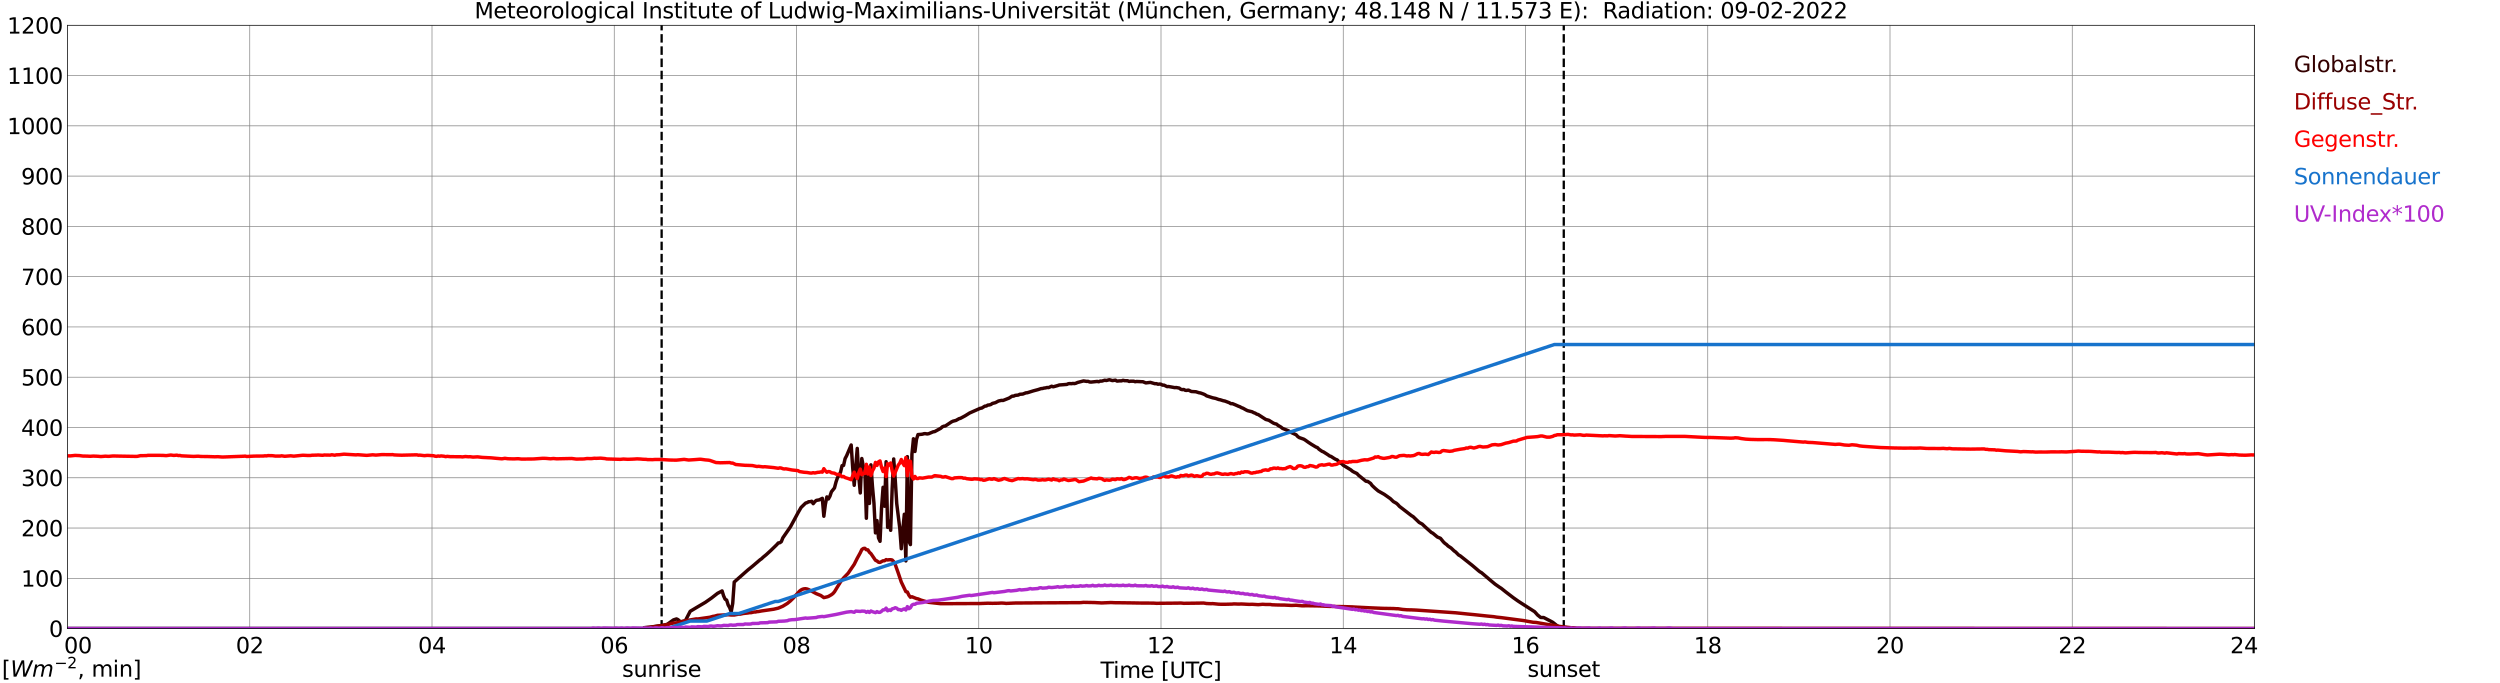 <?xml version="1.0" encoding="utf-8" standalone="no"?>
<!DOCTYPE svg PUBLIC "-//W3C//DTD SVG 1.1//EN"
  "http://www.w3.org/Graphics/SVG/1.1/DTD/svg11.dtd">
<svg xmlns:xlink="http://www.w3.org/1999/xlink" width="1085.4pt" height="296.64pt" viewBox="0 0 1085.4 296.64" xmlns="http://www.w3.org/2000/svg" version="1.1">
 <defs>
  <style type="text/css">*{stroke-linejoin: round; stroke-linecap: butt}</style>
 </defs>
 <g id="figure_1">
  <g id="patch_1">
   <path d="M 0 296.64 
L 1085.4 296.64 
L 1085.4 0 
L 0 0 
z
" style="fill: #ffffff"/>
  </g>
  <g id="axes_1">
   <g id="patch_2">
    <path d="M 29.306 272.909 
L 978.814 272.909 
L 978.814 10.976 
L 29.306 10.976 
z
" style="fill: #ffffff"/>
   </g>
   <g id="patch_3">
    <path d="M 978.814 272.909 
L 978.814 272.909 
L 978.814 10.976 
L 978.814 10.976 
z
" clip-path="url(#p7f85759aa3)" style="fill: #d3d3d3; opacity: 0.25; stroke: #d3d3d3; stroke-linejoin: miter"/>
   </g>
   <g id="matplotlib.axis_1">
    <g id="xtick_1">
     <g id="line2d_1">
      <path d="M 29.306 272.909 
L 29.306 10.976 
" clip-path="url(#p7f85759aa3)" style="fill: none; stroke: #808080; stroke-width: 0.3; stroke-linecap: square"/>
     </g>
     <g id="line2d_2"/>
     <g id="text_1">
      <!--    00 -->
      <g transform="translate(18.733 283.627) scale(0.095 -0.095)">
       <defs>
        <path id="DejaVuSans-20" transform="scale(0.016)"/>
        <path id="DejaVuSans-30" d="M 2034 4250 
Q 1547 4250 1301 3770 
Q 1056 3291 1056 2328 
Q 1056 1369 1301 889 
Q 1547 409 2034 409 
Q 2525 409 2770 889 
Q 3016 1369 3016 2328 
Q 3016 3291 2770 3770 
Q 2525 4250 2034 4250 
z
M 2034 4750 
Q 2819 4750 3233 4129 
Q 3647 3509 3647 2328 
Q 3647 1150 3233 529 
Q 2819 -91 2034 -91 
Q 1250 -91 836 529 
Q 422 1150 422 2328 
Q 422 3509 836 4129 
Q 1250 4750 2034 4750 
z
" transform="scale(0.016)"/>
       </defs>
       <use xlink:href="#DejaVuSans-20"/>
       <use xlink:href="#DejaVuSans-20" transform="translate(31.787 0)"/>
       <use xlink:href="#DejaVuSans-20" transform="translate(63.574 0)"/>
       <use xlink:href="#DejaVuSans-30" transform="translate(95.361 0)"/>
       <use xlink:href="#DejaVuSans-30" transform="translate(158.984 0)"/>
      </g>
     </g>
    </g>
    <g id="xtick_2">
     <g id="line2d_3">
      <path d="M 108.431 272.909 
L 108.431 10.976 
" clip-path="url(#p7f85759aa3)" style="fill: none; stroke: #808080; stroke-width: 0.3; stroke-linecap: square"/>
     </g>
     <g id="line2d_4"/>
     <g id="text_2">
      <!-- 02 -->
      <g transform="translate(102.387 283.627) scale(0.095 -0.095)">
       <defs>
        <path id="DejaVuSans-32" d="M 1228 531 
L 3431 531 
L 3431 0 
L 469 0 
L 469 531 
Q 828 903 1448 1529 
Q 2069 2156 2228 2338 
Q 2531 2678 2651 2914 
Q 2772 3150 2772 3378 
Q 2772 3750 2511 3984 
Q 2250 4219 1831 4219 
Q 1534 4219 1204 4116 
Q 875 4013 500 3803 
L 500 4441 
Q 881 4594 1212 4672 
Q 1544 4750 1819 4750 
Q 2544 4750 2975 4387 
Q 3406 4025 3406 3419 
Q 3406 3131 3298 2873 
Q 3191 2616 2906 2266 
Q 2828 2175 2409 1742 
Q 1991 1309 1228 531 
z
" transform="scale(0.016)"/>
       </defs>
       <use xlink:href="#DejaVuSans-30"/>
       <use xlink:href="#DejaVuSans-32" transform="translate(63.623 0)"/>
      </g>
     </g>
    </g>
    <g id="xtick_3">
     <g id="line2d_5">
      <path d="M 187.557 272.909 
L 187.557 10.976 
" clip-path="url(#p7f85759aa3)" style="fill: none; stroke: #808080; stroke-width: 0.3; stroke-linecap: square"/>
     </g>
     <g id="line2d_6"/>
     <g id="text_3">
      <!-- 04 -->
      <g transform="translate(181.513 283.627) scale(0.095 -0.095)">
       <defs>
        <path id="DejaVuSans-34" d="M 2419 4116 
L 825 1625 
L 2419 1625 
L 2419 4116 
z
M 2253 4666 
L 3047 4666 
L 3047 1625 
L 3713 1625 
L 3713 1100 
L 3047 1100 
L 3047 0 
L 2419 0 
L 2419 1100 
L 313 1100 
L 313 1709 
L 2253 4666 
z
" transform="scale(0.016)"/>
       </defs>
       <use xlink:href="#DejaVuSans-30"/>
       <use xlink:href="#DejaVuSans-34" transform="translate(63.623 0)"/>
      </g>
     </g>
    </g>
    <g id="xtick_4">
     <g id="line2d_7">
      <path d="M 266.683 272.909 
L 266.683 10.976 
" clip-path="url(#p7f85759aa3)" style="fill: none; stroke: #808080; stroke-width: 0.3; stroke-linecap: square"/>
     </g>
     <g id="line2d_8"/>
     <g id="text_4">
      <!-- 06 -->
      <g transform="translate(260.638 283.627) scale(0.095 -0.095)">
       <defs>
        <path id="DejaVuSans-36" d="M 2113 2584 
Q 1688 2584 1439 2293 
Q 1191 2003 1191 1497 
Q 1191 994 1439 701 
Q 1688 409 2113 409 
Q 2538 409 2786 701 
Q 3034 994 3034 1497 
Q 3034 2003 2786 2293 
Q 2538 2584 2113 2584 
z
M 3366 4563 
L 3366 3988 
Q 3128 4100 2886 4159 
Q 2644 4219 2406 4219 
Q 1781 4219 1451 3797 
Q 1122 3375 1075 2522 
Q 1259 2794 1537 2939 
Q 1816 3084 2150 3084 
Q 2853 3084 3261 2657 
Q 3669 2231 3669 1497 
Q 3669 778 3244 343 
Q 2819 -91 2113 -91 
Q 1303 -91 875 529 
Q 447 1150 447 2328 
Q 447 3434 972 4092 
Q 1497 4750 2381 4750 
Q 2619 4750 2861 4703 
Q 3103 4656 3366 4563 
z
" transform="scale(0.016)"/>
       </defs>
       <use xlink:href="#DejaVuSans-30"/>
       <use xlink:href="#DejaVuSans-36" transform="translate(63.623 0)"/>
      </g>
     </g>
    </g>
    <g id="xtick_5">
     <g id="line2d_9">
      <path d="M 345.808 272.909 
L 345.808 10.976 
" clip-path="url(#p7f85759aa3)" style="fill: none; stroke: #808080; stroke-width: 0.3; stroke-linecap: square"/>
     </g>
     <g id="line2d_10"/>
     <g id="text_5">
      <!-- 08 -->
      <g transform="translate(339.764 283.627) scale(0.095 -0.095)">
       <defs>
        <path id="DejaVuSans-38" d="M 2034 2216 
Q 1584 2216 1326 1975 
Q 1069 1734 1069 1313 
Q 1069 891 1326 650 
Q 1584 409 2034 409 
Q 2484 409 2743 651 
Q 3003 894 3003 1313 
Q 3003 1734 2745 1975 
Q 2488 2216 2034 2216 
z
M 1403 2484 
Q 997 2584 770 2862 
Q 544 3141 544 3541 
Q 544 4100 942 4425 
Q 1341 4750 2034 4750 
Q 2731 4750 3128 4425 
Q 3525 4100 3525 3541 
Q 3525 3141 3298 2862 
Q 3072 2584 2669 2484 
Q 3125 2378 3379 2068 
Q 3634 1759 3634 1313 
Q 3634 634 3220 271 
Q 2806 -91 2034 -91 
Q 1263 -91 848 271 
Q 434 634 434 1313 
Q 434 1759 690 2068 
Q 947 2378 1403 2484 
z
M 1172 3481 
Q 1172 3119 1398 2916 
Q 1625 2713 2034 2713 
Q 2441 2713 2670 2916 
Q 2900 3119 2900 3481 
Q 2900 3844 2670 4047 
Q 2441 4250 2034 4250 
Q 1625 4250 1398 4047 
Q 1172 3844 1172 3481 
z
" transform="scale(0.016)"/>
       </defs>
       <use xlink:href="#DejaVuSans-30"/>
       <use xlink:href="#DejaVuSans-38" transform="translate(63.623 0)"/>
      </g>
     </g>
    </g>
    <g id="xtick_6">
     <g id="line2d_11">
      <path d="M 424.934 272.909 
L 424.934 10.976 
" clip-path="url(#p7f85759aa3)" style="fill: none; stroke: #808080; stroke-width: 0.3; stroke-linecap: square"/>
     </g>
     <g id="line2d_12"/>
     <g id="text_6">
      <!-- 10 -->
      <g transform="translate(418.89 283.627) scale(0.095 -0.095)">
       <defs>
        <path id="DejaVuSans-31" d="M 794 531 
L 1825 531 
L 1825 4091 
L 703 3866 
L 703 4441 
L 1819 4666 
L 2450 4666 
L 2450 531 
L 3481 531 
L 3481 0 
L 794 0 
L 794 531 
z
" transform="scale(0.016)"/>
       </defs>
       <use xlink:href="#DejaVuSans-31"/>
       <use xlink:href="#DejaVuSans-30" transform="translate(63.623 0)"/>
      </g>
     </g>
    </g>
    <g id="xtick_7">
     <g id="line2d_13">
      <path d="M 504.06 272.909 
L 504.06 10.976 
" clip-path="url(#p7f85759aa3)" style="fill: none; stroke: #808080; stroke-width: 0.3; stroke-linecap: square"/>
     </g>
     <g id="line2d_14"/>
     <g id="text_7">
      <!-- 12 -->
      <g transform="translate(498.015 283.627) scale(0.095 -0.095)">
       <use xlink:href="#DejaVuSans-31"/>
       <use xlink:href="#DejaVuSans-32" transform="translate(63.623 0)"/>
      </g>
     </g>
    </g>
    <g id="xtick_8">
     <g id="line2d_15">
      <path d="M 583.185 272.909 
L 583.185 10.976 
" clip-path="url(#p7f85759aa3)" style="fill: none; stroke: #808080; stroke-width: 0.3; stroke-linecap: square"/>
     </g>
     <g id="line2d_16"/>
     <g id="text_8">
      <!-- 14 -->
      <g transform="translate(577.141 283.627) scale(0.095 -0.095)">
       <use xlink:href="#DejaVuSans-31"/>
       <use xlink:href="#DejaVuSans-34" transform="translate(63.623 0)"/>
      </g>
     </g>
    </g>
    <g id="xtick_9">
     <g id="line2d_17">
      <path d="M 662.311 272.909 
L 662.311 10.976 
" clip-path="url(#p7f85759aa3)" style="fill: none; stroke: #808080; stroke-width: 0.3; stroke-linecap: square"/>
     </g>
     <g id="line2d_18"/>
     <g id="text_9">
      <!-- 16 -->
      <g transform="translate(656.267 283.627) scale(0.095 -0.095)">
       <use xlink:href="#DejaVuSans-31"/>
       <use xlink:href="#DejaVuSans-36" transform="translate(63.623 0)"/>
      </g>
     </g>
    </g>
    <g id="xtick_10">
     <g id="line2d_19">
      <path d="M 741.437 272.909 
L 741.437 10.976 
" clip-path="url(#p7f85759aa3)" style="fill: none; stroke: #808080; stroke-width: 0.3; stroke-linecap: square"/>
     </g>
     <g id="line2d_20"/>
     <g id="text_10">
      <!-- 18 -->
      <g transform="translate(735.392 283.627) scale(0.095 -0.095)">
       <use xlink:href="#DejaVuSans-31"/>
       <use xlink:href="#DejaVuSans-38" transform="translate(63.623 0)"/>
      </g>
     </g>
    </g>
    <g id="xtick_11">
     <g id="line2d_21">
      <path d="M 820.562 272.909 
L 820.562 10.976 
" clip-path="url(#p7f85759aa3)" style="fill: none; stroke: #808080; stroke-width: 0.3; stroke-linecap: square"/>
     </g>
     <g id="line2d_22"/>
     <g id="text_11">
      <!-- 20 -->
      <g transform="translate(814.518 283.627) scale(0.095 -0.095)">
       <use xlink:href="#DejaVuSans-32"/>
       <use xlink:href="#DejaVuSans-30" transform="translate(63.623 0)"/>
      </g>
     </g>
    </g>
    <g id="xtick_12">
     <g id="line2d_23">
      <path d="M 899.688 272.909 
L 899.688 10.976 
" clip-path="url(#p7f85759aa3)" style="fill: none; stroke: #808080; stroke-width: 0.3; stroke-linecap: square"/>
     </g>
     <g id="line2d_24"/>
     <g id="text_12">
      <!-- 22 -->
      <g transform="translate(893.644 283.627) scale(0.095 -0.095)">
       <use xlink:href="#DejaVuSans-32"/>
       <use xlink:href="#DejaVuSans-32" transform="translate(63.623 0)"/>
      </g>
     </g>
    </g>
    <g id="xtick_13">
     <g id="line2d_25">
      <path d="M 978.814 272.909 
L 978.814 10.976 
" clip-path="url(#p7f85759aa3)" style="fill: none; stroke: #808080; stroke-width: 0.3; stroke-linecap: square"/>
     </g>
     <g id="line2d_26"/>
     <g id="text_13">
      <!-- 24    -->
      <g transform="translate(968.241 283.627) scale(0.095 -0.095)">
       <use xlink:href="#DejaVuSans-32"/>
       <use xlink:href="#DejaVuSans-34" transform="translate(63.623 0)"/>
       <use xlink:href="#DejaVuSans-20" transform="translate(127.246 0)"/>
       <use xlink:href="#DejaVuSans-20" transform="translate(159.033 0)"/>
       <use xlink:href="#DejaVuSans-20" transform="translate(190.82 0)"/>
      </g>
     </g>
    </g>
    <g id="text_14">
     <!-- Time [UTC] -->
     <g transform="translate(477.806 294.322) scale(0.095 -0.095)">
      <defs>
       <path id="DejaVuSans-54" d="M -19 4666 
L 3928 4666 
L 3928 4134 
L 2272 4134 
L 2272 0 
L 1638 0 
L 1638 4134 
L -19 4134 
L -19 4666 
z
" transform="scale(0.016)"/>
       <path id="DejaVuSans-69" d="M 603 3500 
L 1178 3500 
L 1178 0 
L 603 0 
L 603 3500 
z
M 603 4863 
L 1178 4863 
L 1178 4134 
L 603 4134 
L 603 4863 
z
" transform="scale(0.016)"/>
       <path id="DejaVuSans-6d" d="M 3328 2828 
Q 3544 3216 3844 3400 
Q 4144 3584 4550 3584 
Q 5097 3584 5394 3201 
Q 5691 2819 5691 2113 
L 5691 0 
L 5113 0 
L 5113 2094 
Q 5113 2597 4934 2840 
Q 4756 3084 4391 3084 
Q 3944 3084 3684 2787 
Q 3425 2491 3425 1978 
L 3425 0 
L 2847 0 
L 2847 2094 
Q 2847 2600 2669 2842 
Q 2491 3084 2119 3084 
Q 1678 3084 1418 2786 
Q 1159 2488 1159 1978 
L 1159 0 
L 581 0 
L 581 3500 
L 1159 3500 
L 1159 2956 
Q 1356 3278 1631 3431 
Q 1906 3584 2284 3584 
Q 2666 3584 2933 3390 
Q 3200 3197 3328 2828 
z
" transform="scale(0.016)"/>
       <path id="DejaVuSans-65" d="M 3597 1894 
L 3597 1613 
L 953 1613 
Q 991 1019 1311 708 
Q 1631 397 2203 397 
Q 2534 397 2845 478 
Q 3156 559 3463 722 
L 3463 178 
Q 3153 47 2828 -22 
Q 2503 -91 2169 -91 
Q 1331 -91 842 396 
Q 353 884 353 1716 
Q 353 2575 817 3079 
Q 1281 3584 2069 3584 
Q 2775 3584 3186 3129 
Q 3597 2675 3597 1894 
z
M 3022 2063 
Q 3016 2534 2758 2815 
Q 2500 3097 2075 3097 
Q 1594 3097 1305 2825 
Q 1016 2553 972 2059 
L 3022 2063 
z
" transform="scale(0.016)"/>
       <path id="DejaVuSans-5b" d="M 550 4863 
L 1875 4863 
L 1875 4416 
L 1125 4416 
L 1125 -397 
L 1875 -397 
L 1875 -844 
L 550 -844 
L 550 4863 
z
" transform="scale(0.016)"/>
       <path id="DejaVuSans-55" d="M 556 4666 
L 1191 4666 
L 1191 1831 
Q 1191 1081 1462 751 
Q 1734 422 2344 422 
Q 2950 422 3222 751 
Q 3494 1081 3494 1831 
L 3494 4666 
L 4128 4666 
L 4128 1753 
Q 4128 841 3676 375 
Q 3225 -91 2344 -91 
Q 1459 -91 1007 375 
Q 556 841 556 1753 
L 556 4666 
z
" transform="scale(0.016)"/>
       <path id="DejaVuSans-43" d="M 4122 4306 
L 4122 3641 
Q 3803 3938 3442 4084 
Q 3081 4231 2675 4231 
Q 1875 4231 1450 3742 
Q 1025 3253 1025 2328 
Q 1025 1406 1450 917 
Q 1875 428 2675 428 
Q 3081 428 3442 575 
Q 3803 722 4122 1019 
L 4122 359 
Q 3791 134 3420 21 
Q 3050 -91 2638 -91 
Q 1578 -91 968 557 
Q 359 1206 359 2328 
Q 359 3453 968 4101 
Q 1578 4750 2638 4750 
Q 3056 4750 3426 4639 
Q 3797 4528 4122 4306 
z
" transform="scale(0.016)"/>
       <path id="DejaVuSans-5d" d="M 1947 4863 
L 1947 -844 
L 622 -844 
L 622 -397 
L 1369 -397 
L 1369 4416 
L 622 4416 
L 622 4863 
L 1947 4863 
z
" transform="scale(0.016)"/>
      </defs>
      <use xlink:href="#DejaVuSans-54"/>
      <use xlink:href="#DejaVuSans-69" transform="translate(57.959 0)"/>
      <use xlink:href="#DejaVuSans-6d" transform="translate(85.742 0)"/>
      <use xlink:href="#DejaVuSans-65" transform="translate(183.154 0)"/>
      <use xlink:href="#DejaVuSans-20" transform="translate(244.678 0)"/>
      <use xlink:href="#DejaVuSans-5b" transform="translate(276.465 0)"/>
      <use xlink:href="#DejaVuSans-55" transform="translate(315.479 0)"/>
      <use xlink:href="#DejaVuSans-54" transform="translate(388.672 0)"/>
      <use xlink:href="#DejaVuSans-43" transform="translate(443.881 0)"/>
      <use xlink:href="#DejaVuSans-5d" transform="translate(513.705 0)"/>
     </g>
    </g>
   </g>
   <g id="matplotlib.axis_2">
    <g id="ytick_1">
     <g id="line2d_27">
      <path d="M 29.306 272.909 
L 978.814 272.909 
" clip-path="url(#p7f85759aa3)" style="fill: none; stroke: #808080; stroke-width: 0.3; stroke-linecap: square"/>
     </g>
     <g id="line2d_28"/>
     <g id="text_15">
      <!-- 0 -->
      <g transform="translate(21.261 276.518) scale(0.095 -0.095)">
       <use xlink:href="#DejaVuSans-30"/>
      </g>
     </g>
    </g>
    <g id="ytick_2">
     <g id="line2d_29">
      <path d="M 29.306 251.081 
L 978.814 251.081 
" clip-path="url(#p7f85759aa3)" style="fill: none; stroke: #808080; stroke-width: 0.3; stroke-linecap: square"/>
     </g>
     <g id="line2d_30"/>
     <g id="text_16">
      <!-- 100 -->
      <g transform="translate(9.173 254.69) scale(0.095 -0.095)">
       <use xlink:href="#DejaVuSans-31"/>
       <use xlink:href="#DejaVuSans-30" transform="translate(63.623 0)"/>
       <use xlink:href="#DejaVuSans-30" transform="translate(127.246 0)"/>
      </g>
     </g>
    </g>
    <g id="ytick_3">
     <g id="line2d_31">
      <path d="M 29.306 229.253 
L 978.814 229.253 
" clip-path="url(#p7f85759aa3)" style="fill: none; stroke: #808080; stroke-width: 0.3; stroke-linecap: square"/>
     </g>
     <g id="line2d_32"/>
     <g id="text_17">
      <!-- 200 -->
      <g transform="translate(9.173 232.863) scale(0.095 -0.095)">
       <use xlink:href="#DejaVuSans-32"/>
       <use xlink:href="#DejaVuSans-30" transform="translate(63.623 0)"/>
       <use xlink:href="#DejaVuSans-30" transform="translate(127.246 0)"/>
      </g>
     </g>
    </g>
    <g id="ytick_4">
     <g id="line2d_33">
      <path d="M 29.306 207.426 
L 978.814 207.426 
" clip-path="url(#p7f85759aa3)" style="fill: none; stroke: #808080; stroke-width: 0.3; stroke-linecap: square"/>
     </g>
     <g id="line2d_34"/>
     <g id="text_18">
      <!-- 300 -->
      <g transform="translate(9.173 211.035) scale(0.095 -0.095)">
       <defs>
        <path id="DejaVuSans-33" d="M 2597 2516 
Q 3050 2419 3304 2112 
Q 3559 1806 3559 1356 
Q 3559 666 3084 287 
Q 2609 -91 1734 -91 
Q 1441 -91 1130 -33 
Q 819 25 488 141 
L 488 750 
Q 750 597 1062 519 
Q 1375 441 1716 441 
Q 2309 441 2620 675 
Q 2931 909 2931 1356 
Q 2931 1769 2642 2001 
Q 2353 2234 1838 2234 
L 1294 2234 
L 1294 2753 
L 1863 2753 
Q 2328 2753 2575 2939 
Q 2822 3125 2822 3475 
Q 2822 3834 2567 4026 
Q 2313 4219 1838 4219 
Q 1578 4219 1281 4162 
Q 984 4106 628 3988 
L 628 4550 
Q 988 4650 1302 4700 
Q 1616 4750 1894 4750 
Q 2613 4750 3031 4423 
Q 3450 4097 3450 3541 
Q 3450 3153 3228 2886 
Q 3006 2619 2597 2516 
z
" transform="scale(0.016)"/>
       </defs>
       <use xlink:href="#DejaVuSans-33"/>
       <use xlink:href="#DejaVuSans-30" transform="translate(63.623 0)"/>
       <use xlink:href="#DejaVuSans-30" transform="translate(127.246 0)"/>
      </g>
     </g>
    </g>
    <g id="ytick_5">
     <g id="line2d_35">
      <path d="M 29.306 185.598 
L 978.814 185.598 
" clip-path="url(#p7f85759aa3)" style="fill: none; stroke: #808080; stroke-width: 0.3; stroke-linecap: square"/>
     </g>
     <g id="line2d_36"/>
     <g id="text_19">
      <!-- 400 -->
      <g transform="translate(9.173 189.207) scale(0.095 -0.095)">
       <use xlink:href="#DejaVuSans-34"/>
       <use xlink:href="#DejaVuSans-30" transform="translate(63.623 0)"/>
       <use xlink:href="#DejaVuSans-30" transform="translate(127.246 0)"/>
      </g>
     </g>
    </g>
    <g id="ytick_6">
     <g id="line2d_37">
      <path d="M 29.306 163.77 
L 978.814 163.77 
" clip-path="url(#p7f85759aa3)" style="fill: none; stroke: #808080; stroke-width: 0.3; stroke-linecap: square"/>
     </g>
     <g id="line2d_38"/>
     <g id="text_20">
      <!-- 500 -->
      <g transform="translate(9.173 167.379) scale(0.095 -0.095)">
       <defs>
        <path id="DejaVuSans-35" d="M 691 4666 
L 3169 4666 
L 3169 4134 
L 1269 4134 
L 1269 2991 
Q 1406 3038 1543 3061 
Q 1681 3084 1819 3084 
Q 2600 3084 3056 2656 
Q 3513 2228 3513 1497 
Q 3513 744 3044 326 
Q 2575 -91 1722 -91 
Q 1428 -91 1123 -41 
Q 819 9 494 109 
L 494 744 
Q 775 591 1075 516 
Q 1375 441 1709 441 
Q 2250 441 2565 725 
Q 2881 1009 2881 1497 
Q 2881 1984 2565 2268 
Q 2250 2553 1709 2553 
Q 1456 2553 1204 2497 
Q 953 2441 691 2322 
L 691 4666 
z
" transform="scale(0.016)"/>
       </defs>
       <use xlink:href="#DejaVuSans-35"/>
       <use xlink:href="#DejaVuSans-30" transform="translate(63.623 0)"/>
       <use xlink:href="#DejaVuSans-30" transform="translate(127.246 0)"/>
      </g>
     </g>
    </g>
    <g id="ytick_7">
     <g id="line2d_39">
      <path d="M 29.306 141.942 
L 978.814 141.942 
" clip-path="url(#p7f85759aa3)" style="fill: none; stroke: #808080; stroke-width: 0.3; stroke-linecap: square"/>
     </g>
     <g id="line2d_40"/>
     <g id="text_21">
      <!-- 600 -->
      <g transform="translate(9.173 145.551) scale(0.095 -0.095)">
       <use xlink:href="#DejaVuSans-36"/>
       <use xlink:href="#DejaVuSans-30" transform="translate(63.623 0)"/>
       <use xlink:href="#DejaVuSans-30" transform="translate(127.246 0)"/>
      </g>
     </g>
    </g>
    <g id="ytick_8">
     <g id="line2d_41">
      <path d="M 29.306 120.114 
L 978.814 120.114 
" clip-path="url(#p7f85759aa3)" style="fill: none; stroke: #808080; stroke-width: 0.3; stroke-linecap: square"/>
     </g>
     <g id="line2d_42"/>
     <g id="text_22">
      <!-- 700 -->
      <g transform="translate(9.173 123.724) scale(0.095 -0.095)">
       <defs>
        <path id="DejaVuSans-37" d="M 525 4666 
L 3525 4666 
L 3525 4397 
L 1831 0 
L 1172 0 
L 2766 4134 
L 525 4134 
L 525 4666 
z
" transform="scale(0.016)"/>
       </defs>
       <use xlink:href="#DejaVuSans-37"/>
       <use xlink:href="#DejaVuSans-30" transform="translate(63.623 0)"/>
       <use xlink:href="#DejaVuSans-30" transform="translate(127.246 0)"/>
      </g>
     </g>
    </g>
    <g id="ytick_9">
     <g id="line2d_43">
      <path d="M 29.306 98.287 
L 978.814 98.287 
" clip-path="url(#p7f85759aa3)" style="fill: none; stroke: #808080; stroke-width: 0.3; stroke-linecap: square"/>
     </g>
     <g id="line2d_44"/>
     <g id="text_23">
      <!-- 800 -->
      <g transform="translate(9.173 101.896) scale(0.095 -0.095)">
       <use xlink:href="#DejaVuSans-38"/>
       <use xlink:href="#DejaVuSans-30" transform="translate(63.623 0)"/>
       <use xlink:href="#DejaVuSans-30" transform="translate(127.246 0)"/>
      </g>
     </g>
    </g>
    <g id="ytick_10">
     <g id="line2d_45">
      <path d="M 29.306 76.459 
L 978.814 76.459 
" clip-path="url(#p7f85759aa3)" style="fill: none; stroke: #808080; stroke-width: 0.3; stroke-linecap: square"/>
     </g>
     <g id="line2d_46"/>
     <g id="text_24">
      <!-- 900 -->
      <g transform="translate(9.173 80.068) scale(0.095 -0.095)">
       <defs>
        <path id="DejaVuSans-39" d="M 703 97 
L 703 672 
Q 941 559 1184 500 
Q 1428 441 1663 441 
Q 2288 441 2617 861 
Q 2947 1281 2994 2138 
Q 2813 1869 2534 1725 
Q 2256 1581 1919 1581 
Q 1219 1581 811 2004 
Q 403 2428 403 3163 
Q 403 3881 828 4315 
Q 1253 4750 1959 4750 
Q 2769 4750 3195 4129 
Q 3622 3509 3622 2328 
Q 3622 1225 3098 567 
Q 2575 -91 1691 -91 
Q 1453 -91 1209 -44 
Q 966 3 703 97 
z
M 1959 2075 
Q 2384 2075 2632 2365 
Q 2881 2656 2881 3163 
Q 2881 3666 2632 3958 
Q 2384 4250 1959 4250 
Q 1534 4250 1286 3958 
Q 1038 3666 1038 3163 
Q 1038 2656 1286 2365 
Q 1534 2075 1959 2075 
z
" transform="scale(0.016)"/>
       </defs>
       <use xlink:href="#DejaVuSans-39"/>
       <use xlink:href="#DejaVuSans-30" transform="translate(63.623 0)"/>
       <use xlink:href="#DejaVuSans-30" transform="translate(127.246 0)"/>
      </g>
     </g>
    </g>
    <g id="ytick_11">
     <g id="line2d_47">
      <path d="M 29.306 54.631 
L 978.814 54.631 
" clip-path="url(#p7f85759aa3)" style="fill: none; stroke: #808080; stroke-width: 0.3; stroke-linecap: square"/>
     </g>
     <g id="line2d_48"/>
     <g id="text_25">
      <!-- 1000 -->
      <g transform="translate(3.128 58.24) scale(0.095 -0.095)">
       <use xlink:href="#DejaVuSans-31"/>
       <use xlink:href="#DejaVuSans-30" transform="translate(63.623 0)"/>
       <use xlink:href="#DejaVuSans-30" transform="translate(127.246 0)"/>
       <use xlink:href="#DejaVuSans-30" transform="translate(190.869 0)"/>
      </g>
     </g>
    </g>
    <g id="ytick_12">
     <g id="line2d_49">
      <path d="M 29.306 32.803 
L 978.814 32.803 
" clip-path="url(#p7f85759aa3)" style="fill: none; stroke: #808080; stroke-width: 0.3; stroke-linecap: square"/>
     </g>
     <g id="line2d_50"/>
     <g id="text_26">
      <!-- 1100 -->
      <g transform="translate(3.128 36.413) scale(0.095 -0.095)">
       <use xlink:href="#DejaVuSans-31"/>
       <use xlink:href="#DejaVuSans-31" transform="translate(63.623 0)"/>
       <use xlink:href="#DejaVuSans-30" transform="translate(127.246 0)"/>
       <use xlink:href="#DejaVuSans-30" transform="translate(190.869 0)"/>
      </g>
     </g>
    </g>
    <g id="ytick_13">
     <g id="line2d_51">
      <path d="M 29.306 10.976 
L 978.814 10.976 
" clip-path="url(#p7f85759aa3)" style="fill: none; stroke: #808080; stroke-width: 0.3; stroke-linecap: square"/>
     </g>
     <g id="line2d_52"/>
     <g id="text_27">
      <!-- 1200 -->
      <g transform="translate(3.128 14.585) scale(0.095 -0.095)">
       <use xlink:href="#DejaVuSans-31"/>
       <use xlink:href="#DejaVuSans-32" transform="translate(63.623 0)"/>
       <use xlink:href="#DejaVuSans-30" transform="translate(127.246 0)"/>
       <use xlink:href="#DejaVuSans-30" transform="translate(190.869 0)"/>
      </g>
     </g>
    </g>
   </g>
   <g id="line2d_53">
    <path d="M 287.255 272.909 
L 287.255 10.976 
" clip-path="url(#p7f85759aa3)" style="fill: none; stroke-dasharray: 3.7,1.6; stroke-dashoffset: 0; stroke: #000000"/>
   </g>
   <g id="line2d_54">
    <path d="M 678.927 272.909 
L 678.927 10.976 
" clip-path="url(#p7f85759aa3)" style="fill: none; stroke-dasharray: 3.7,1.6; stroke-dashoffset: 0; stroke: #000000"/>
   </g>
   <g id="line2d_55">
    <path d="M 29.306 272.909 
L 279.211 272.909 
L 279.87 272.474 
L 281.849 272.341 
L 287.783 271.479 
L 289.102 271.208 
L 289.761 271.008 
L 292.399 269.133 
L 293.717 268.711 
L 294.377 269.032 
L 295.036 269.639 
L 295.696 269.927 
L 297.014 269.674 
L 297.674 269.25 
L 299.652 265.402 
L 302.289 263.833 
L 306.246 261.502 
L 308.883 259.662 
L 311.521 257.603 
L 312.839 256.911 
L 313.499 256.555 
L 314.158 258.701 
L 314.818 260.153 
L 315.477 260.524 
L 316.136 262.65 
L 316.796 263.815 
L 317.455 265.638 
L 318.114 261.975 
L 318.774 252.707 
L 320.093 251.526 
L 324.708 247.458 
L 326.686 245.853 
L 329.983 243.033 
L 330.643 242.579 
L 331.302 241.937 
L 332.621 240.857 
L 334.599 239.05 
L 337.236 236.485 
L 337.896 235.74 
L 338.555 235.64 
L 339.215 235.184 
L 339.874 233.514 
L 343.171 228.736 
L 345.149 225.089 
L 346.468 222.624 
L 347.787 220.328 
L 349.765 218.405 
L 350.424 218.219 
L 351.083 217.831 
L 351.743 217.813 
L 352.402 217.628 
L 353.062 218.673 
L 353.721 217.846 
L 354.38 217.257 
L 355.699 217.019 
L 357.018 216.362 
L 357.677 224.126 
L 358.337 218.994 
L 358.996 215.738 
L 359.655 216.632 
L 360.315 215.449 
L 360.974 213.509 
L 362.293 211.854 
L 362.952 209.305 
L 363.612 207.364 
L 364.271 206.384 
L 364.93 205 
L 365.59 202.165 
L 366.249 202.045 
L 366.909 199.109 
L 367.568 197.858 
L 369.546 193.2 
L 370.206 203.058 
L 370.865 210.689 
L 372.184 194.685 
L 372.843 206.873 
L 373.502 214.015 
L 374.162 199.074 
L 374.821 202.486 
L 375.481 203.852 
L 376.14 225.006 
L 376.799 202.907 
L 377.459 218.573 
L 378.118 201.827 
L 378.777 211.095 
L 379.437 218.455 
L 380.096 231.353 
L 380.756 226.018 
L 381.415 233.529 
L 382.074 235.016 
L 382.734 220.463 
L 383.393 211.566 
L 384.053 219.789 
L 384.712 200.458 
L 385.371 228.972 
L 386.031 226.219 
L 386.69 230.238 
L 387.349 212.04 
L 388.009 199.26 
L 388.668 208.124 
L 389.328 218.641 
L 390.646 229.36 
L 391.306 238.24 
L 391.965 230.052 
L 392.624 223.266 
L 393.284 243.524 
L 393.943 198.264 
L 394.603 234.913 
L 395.262 236.432 
L 395.921 197.269 
L 396.581 190.498 
L 397.24 196.003 
L 397.899 190.736 
L 398.559 188.675 
L 399.878 188.575 
L 400.537 188.49 
L 401.196 188.287 
L 401.856 188.287 
L 402.515 188.405 
L 403.175 188.304 
L 405.153 187.477 
L 405.812 187.377 
L 408.45 185.94 
L 409.109 185.316 
L 409.768 185.046 
L 410.428 184.945 
L 413.065 183.19 
L 413.725 182.869 
L 415.043 182.531 
L 416.362 181.789 
L 417.022 181.603 
L 419 180.538 
L 420.978 179.307 
L 425.593 177.264 
L 426.253 177.164 
L 427.572 176.336 
L 428.231 176.269 
L 428.89 175.863 
L 429.55 175.812 
L 430.209 175.609 
L 430.869 175.153 
L 432.187 174.817 
L 433.506 174.108 
L 434.825 173.82 
L 435.484 173.87 
L 438.122 172.824 
L 439.44 171.979 
L 440.1 171.979 
L 440.759 171.659 
L 442.078 171.523 
L 442.737 171.187 
L 444.056 171.084 
L 445.375 170.563 
L 446.034 170.51 
L 448.672 169.683 
L 450.65 169.161 
L 451.969 168.723 
L 452.628 168.67 
L 453.287 168.485 
L 453.947 168.417 
L 454.606 168.232 
L 455.266 168.284 
L 456.584 167.675 
L 457.244 167.946 
L 459.222 167.389 
L 459.881 167.151 
L 463.178 166.898 
L 463.838 166.595 
L 464.497 166.527 
L 465.156 166.595 
L 465.816 166.477 
L 466.475 166.544 
L 467.134 166.376 
L 467.794 166.071 
L 470.431 165.379 
L 471.75 165.582 
L 472.409 165.564 
L 473.069 165.835 
L 473.728 165.885 
L 476.366 165.599 
L 477.025 165.75 
L 477.685 165.446 
L 478.344 165.464 
L 479.663 165.075 
L 480.322 165.211 
L 481.641 164.857 
L 482.96 165.243 
L 484.278 165.043 
L 484.938 165.464 
L 486.256 165.346 
L 486.916 165.363 
L 487.575 165.11 
L 488.235 165.278 
L 489.553 165.296 
L 490.213 165.617 
L 490.872 165.497 
L 492.191 165.497 
L 492.85 165.734 
L 493.51 165.617 
L 495.488 165.717 
L 496.147 165.717 
L 497.466 166.241 
L 499.444 166.02 
L 501.422 166.595 
L 502.082 166.562 
L 502.741 166.83 
L 503.4 166.73 
L 504.06 166.815 
L 504.719 167.219 
L 505.379 167.204 
L 506.697 167.861 
L 507.357 167.81 
L 509.335 168.164 
L 509.994 168.299 
L 510.654 168.249 
L 511.972 168.485 
L 512.632 168.991 
L 513.291 169.177 
L 513.95 169.094 
L 514.61 169.465 
L 515.269 169.498 
L 515.929 169.347 
L 517.247 169.971 
L 519.226 170.089 
L 520.544 170.51 
L 521.204 170.613 
L 522.522 171.084 
L 523.182 171.39 
L 523.841 171.862 
L 526.479 172.706 
L 527.797 172.977 
L 529.116 173.448 
L 529.776 173.566 
L 531.094 173.99 
L 531.754 174.108 
L 533.732 174.85 
L 534.391 175.271 
L 535.051 175.238 
L 536.369 175.777 
L 537.688 176.369 
L 538.348 176.605 
L 539.007 176.993 
L 539.666 177.231 
L 540.985 177.973 
L 541.644 178.294 
L 543.623 178.783 
L 544.282 179.154 
L 544.941 179.375 
L 545.601 179.796 
L 546.26 179.981 
L 549.557 182.11 
L 550.876 182.463 
L 552.854 183.697 
L 553.513 183.965 
L 554.173 184.1 
L 554.832 184.657 
L 556.151 185.434 
L 556.81 185.975 
L 559.448 187.056 
L 560.107 187.562 
L 562.745 188.761 
L 563.404 189.503 
L 564.063 189.976 
L 566.042 190.668 
L 566.701 191.072 
L 568.02 192.017 
L 569.338 192.88 
L 571.317 194.078 
L 571.976 194.331 
L 572.635 195.023 
L 573.954 195.935 
L 574.613 196.204 
L 576.592 197.472 
L 577.251 197.961 
L 577.91 198.179 
L 579.229 199.041 
L 579.889 199.43 
L 580.548 199.666 
L 581.867 200.999 
L 582.526 201.338 
L 583.185 201.995 
L 586.482 204.005 
L 587.142 204.562 
L 587.801 204.95 
L 589.12 205.575 
L 589.779 206.299 
L 593.076 208.967 
L 593.736 208.967 
L 595.054 209.861 
L 595.714 210.774 
L 597.032 212.022 
L 598.351 213.138 
L 600.989 214.622 
L 603.626 216.48 
L 604.945 217.763 
L 606.264 218.505 
L 606.923 219.097 
L 607.582 219.839 
L 612.858 223.908 
L 613.517 224.296 
L 616.154 226.828 
L 617.473 227.538 
L 618.792 228.804 
L 621.429 231.165 
L 622.089 231.504 
L 624.067 233.158 
L 625.386 233.7 
L 626.705 235.319 
L 627.364 235.943 
L 628.023 236.4 
L 628.683 237.059 
L 630.001 237.919 
L 631.32 239.185 
L 631.98 239.641 
L 633.298 240.975 
L 633.958 241.313 
L 639.233 245.5 
L 640.552 246.613 
L 641.87 247.744 
L 642.53 248.267 
L 643.189 248.621 
L 647.145 251.98 
L 649.123 253.62 
L 651.102 255.003 
L 651.761 255.407 
L 653.739 256.994 
L 657.036 259.511 
L 659.014 260.912 
L 660.333 261.772 
L 666.267 265.57 
L 667.586 267.039 
L 668.905 268.087 
L 670.224 268.12 
L 673.521 269.825 
L 674.18 270.196 
L 676.158 271.782 
L 676.817 272.071 
L 678.796 272.324 
L 679.455 272.474 
L 680.114 272.509 
L 681.433 272.712 
L 684.071 272.863 
L 686.049 272.909 
L 978.154 272.909 
L 978.154 272.909 
" clip-path="url(#p7f85759aa3)" style="fill: none; stroke: #330000; stroke-width: 1.5; stroke-linecap: square"/>
   </g>
   <g id="line2d_56">
    <path d="M 29.306 272.909 
L 279.211 272.909 
L 279.87 272.555 
L 281.849 272.387 
L 283.167 272.219 
L 287.783 271.547 
L 290.42 271.001 
L 291.739 270.623 
L 292.399 270.499 
L 293.717 270.414 
L 297.674 269.491 
L 302.289 268.694 
L 302.949 268.735 
L 308.224 267.98 
L 309.543 267.602 
L 310.202 267.517 
L 311.521 267.14 
L 316.136 266.889 
L 317.455 267.013 
L 318.774 267.013 
L 320.752 266.636 
L 321.411 266.636 
L 322.73 266.343 
L 324.708 266.133 
L 325.368 266.007 
L 326.027 266.007 
L 327.346 265.712 
L 328.005 265.712 
L 328.665 265.544 
L 329.324 265.503 
L 330.643 265.252 
L 335.918 264.496 
L 337.896 264.034 
L 339.874 263.193 
L 341.852 261.977 
L 343.171 260.886 
L 344.49 259.585 
L 347.127 256.645 
L 347.787 256.143 
L 348.446 255.807 
L 349.105 255.639 
L 349.765 255.597 
L 350.424 255.722 
L 351.083 255.975 
L 354.38 257.736 
L 356.359 258.535 
L 357.677 259.459 
L 358.996 259.164 
L 359.655 258.954 
L 360.974 258.199 
L 361.634 257.695 
L 362.293 256.94 
L 363.612 254.757 
L 364.93 252.616 
L 366.249 250.937 
L 368.227 248.881 
L 370.865 245.019 
L 372.184 242.374 
L 373.502 239.982 
L 374.162 238.596 
L 374.821 238.135 
L 375.481 238.05 
L 376.14 238.681 
L 376.799 238.722 
L 377.459 239.772 
L 378.118 240.359 
L 379.437 242.291 
L 380.096 243.256 
L 380.756 243.548 
L 381.415 244.094 
L 382.074 244.179 
L 383.393 243.465 
L 384.053 243.465 
L 384.712 242.961 
L 385.371 243.129 
L 386.031 243.003 
L 386.69 243.003 
L 387.349 243.129 
L 388.009 243.843 
L 388.668 245.061 
L 389.987 248.796 
L 391.306 252.701 
L 393.284 256.857 
L 393.943 257.025 
L 394.603 258.409 
L 395.262 259.29 
L 395.921 259.081 
L 397.899 259.878 
L 398.559 260.004 
L 399.878 260.55 
L 403.175 261.515 
L 408.45 262.102 
L 425.593 262.019 
L 428.89 261.892 
L 430.869 261.936 
L 433.506 261.892 
L 434.825 261.809 
L 436.144 261.892 
L 436.803 261.977 
L 440.759 261.809 
L 453.287 261.724 
L 454.606 261.724 
L 469.113 261.641 
L 470.431 261.515 
L 475.047 261.6 
L 478.344 261.768 
L 482.3 261.6 
L 484.278 261.683 
L 485.597 261.683 
L 492.191 261.768 
L 494.169 261.809 
L 500.763 261.851 
L 502.082 261.936 
L 511.313 261.851 
L 512.632 261.809 
L 513.95 261.936 
L 520.544 261.851 
L 522.522 261.809 
L 523.841 262.019 
L 525.819 262.102 
L 526.479 262.06 
L 529.116 262.314 
L 530.435 262.355 
L 531.754 262.355 
L 535.051 262.27 
L 535.71 262.187 
L 537.688 262.27 
L 539.007 262.228 
L 542.304 262.397 
L 543.623 262.355 
L 546.26 262.523 
L 548.238 262.355 
L 549.557 262.438 
L 550.876 262.438 
L 551.535 262.438 
L 552.195 262.565 
L 554.173 262.648 
L 556.151 262.691 
L 557.47 262.691 
L 560.766 262.859 
L 562.745 262.774 
L 565.382 263.027 
L 567.36 262.984 
L 572.635 263.069 
L 577.251 263.278 
L 583.185 263.361 
L 585.823 263.446 
L 587.142 263.488 
L 588.46 263.573 
L 594.395 263.866 
L 596.373 263.951 
L 600.329 264.119 
L 604.945 264.202 
L 606.264 264.285 
L 606.923 264.285 
L 608.901 264.579 
L 610.879 264.747 
L 612.858 264.789 
L 614.836 264.874 
L 631.98 266.048 
L 635.276 266.384 
L 637.255 266.594 
L 639.892 266.847 
L 641.87 267.057 
L 645.827 267.476 
L 648.464 267.727 
L 649.783 267.939 
L 651.761 268.148 
L 661.652 269.449 
L 662.97 269.7 
L 665.608 270.163 
L 666.927 270.246 
L 671.542 271.045 
L 675.499 271.632 
L 676.817 271.924 
L 682.752 272.597 
L 683.411 272.597 
L 684.73 272.806 
L 978.154 272.909 
L 978.154 272.909 
" clip-path="url(#p7f85759aa3)" style="fill: none; stroke: #990000; stroke-width: 1.5; stroke-linecap: square"/>
   </g>
   <g id="line2d_57">
    <path d="M 29.306 197.917 
L 30.625 197.924 
L 32.603 197.719 
L 34.581 197.808 
L 35.9 197.992 
L 37.878 198.031 
L 39.197 198.099 
L 40.515 198.013 
L 42.493 198.092 
L 43.812 198.214 
L 45.79 198.057 
L 47.109 198.14 
L 49.087 197.963 
L 51.725 198.026 
L 58.978 198.151 
L 59.637 198.129 
L 60.956 197.837 
L 63.594 197.804 
L 64.253 197.682 
L 69.528 197.697 
L 70.847 197.721 
L 72.166 197.821 
L 73.484 197.642 
L 74.144 197.555 
L 75.462 197.73 
L 76.781 197.607 
L 77.441 197.789 
L 78.1 197.734 
L 78.759 197.904 
L 84.034 198.157 
L 86.013 198.066 
L 87.331 198.188 
L 89.969 198.208 
L 93.266 198.319 
L 94.584 198.273 
L 96.563 198.428 
L 105.794 198.079 
L 106.453 198.018 
L 107.113 198.19 
L 109.091 198.085 
L 110.41 198.024 
L 113.047 197.992 
L 114.366 197.987 
L 115.025 197.885 
L 115.685 197.939 
L 116.344 197.804 
L 118.322 197.847 
L 119.641 198.02 
L 121.619 198.007 
L 122.278 197.891 
L 123.597 198.099 
L 126.235 197.891 
L 127.553 198.044 
L 131.51 197.642 
L 133.488 197.745 
L 134.807 197.743 
L 135.466 197.636 
L 137.444 197.596 
L 138.104 197.54 
L 140.082 197.677 
L 140.741 197.546 
L 143.379 197.596 
L 144.038 197.435 
L 145.357 197.642 
L 146.016 197.47 
L 147.335 197.426 
L 149.313 197.184 
L 154.588 197.494 
L 155.247 197.409 
L 159.204 197.708 
L 161.841 197.457 
L 163.16 197.588 
L 165.798 197.367 
L 169.754 197.411 
L 170.413 197.363 
L 171.073 197.498 
L 172.391 197.566 
L 174.37 197.627 
L 180.963 197.466 
L 181.623 197.638 
L 182.282 197.596 
L 184.26 197.826 
L 185.579 197.699 
L 188.216 197.858 
L 188.876 198.059 
L 189.535 198.136 
L 190.195 197.968 
L 190.854 198.068 
L 191.513 197.944 
L 192.832 198.088 
L 193.492 198.271 
L 194.151 198.125 
L 195.47 198.264 
L 200.085 198.304 
L 200.745 198.378 
L 202.063 198.208 
L 203.382 198.319 
L 204.042 198.282 
L 205.36 198.456 
L 207.339 198.341 
L 209.317 198.583 
L 213.273 198.775 
L 215.251 198.969 
L 217.889 199.201 
L 219.207 198.989 
L 220.526 199.168 
L 223.164 199.236 
L 224.482 199.166 
L 225.142 199.166 
L 226.461 199.317 
L 231.736 199.26 
L 235.692 198.974 
L 237.011 199.009 
L 238.989 199.188 
L 240.308 199.063 
L 241.626 199.201 
L 248.22 199.057 
L 250.198 199.312 
L 253.495 199.26 
L 254.814 199.076 
L 256.133 199.1 
L 256.792 199.111 
L 258.111 198.945 
L 258.77 199.002 
L 260.748 198.911 
L 262.726 199.1 
L 263.386 199.253 
L 269.32 199.43 
L 270.639 199.301 
L 272.617 199.413 
L 275.255 199.31 
L 276.573 199.22 
L 277.892 199.277 
L 279.211 199.393 
L 280.53 199.434 
L 281.189 199.541 
L 282.508 199.535 
L 283.167 199.57 
L 284.486 199.471 
L 286.464 199.474 
L 288.442 199.581 
L 290.42 199.705 
L 291.739 199.751 
L 293.717 199.771 
L 297.014 199.441 
L 298.992 199.72 
L 301.63 199.554 
L 303.608 199.397 
L 304.267 199.395 
L 306.246 199.668 
L 307.564 199.777 
L 308.224 199.901 
L 310.861 200.82 
L 312.839 200.921 
L 316.796 200.814 
L 317.455 201.039 
L 318.114 201.056 
L 319.433 201.67 
L 323.39 202.017 
L 324.708 202.049 
L 326.027 202.097 
L 326.686 202.13 
L 328.665 202.547 
L 329.324 202.447 
L 331.302 202.702 
L 331.961 202.619 
L 335.918 203.012 
L 337.896 203.311 
L 338.555 203.115 
L 339.215 203.224 
L 339.874 203.492 
L 340.533 203.612 
L 341.193 203.538 
L 343.83 204.042 
L 346.468 204.339 
L 347.127 204.739 
L 349.105 205.046 
L 350.424 205.14 
L 351.743 205.369 
L 352.402 205.385 
L 353.062 205.21 
L 353.721 205.363 
L 355.04 205.07 
L 355.699 205.035 
L 356.359 204.88 
L 357.018 204.987 
L 357.677 203.486 
L 358.337 204.422 
L 358.996 205.04 
L 359.655 204.712 
L 360.315 204.824 
L 360.974 205.251 
L 362.293 205.45 
L 362.952 205.83 
L 363.612 206.007 
L 364.271 205.976 
L 364.93 206.384 
L 365.59 206.972 
L 366.249 206.865 
L 366.909 207.338 
L 368.227 207.753 
L 369.546 208.262 
L 370.865 204.994 
L 371.524 206.607 
L 372.184 207.753 
L 372.843 205.208 
L 373.502 203.656 
L 374.162 206.09 
L 374.821 205.64 
L 375.481 205.533 
L 376.14 201.584 
L 376.799 205.797 
L 377.459 202.778 
L 378.118 206.437 
L 378.777 204.442 
L 379.437 203.243 
L 380.096 200.757 
L 380.756 202.08 
L 381.415 200.491 
L 382.074 200.126 
L 382.734 202.905 
L 383.393 204.697 
L 384.053 203.176 
L 384.712 206.886 
L 385.371 201.309 
L 386.031 201.962 
L 386.69 201.006 
L 387.349 204.461 
L 388.009 206.672 
L 389.987 201.918 
L 390.646 201.078 
L 391.306 199.5 
L 391.965 201.093 
L 392.624 202.148 
L 393.284 198.646 
L 393.943 206.548 
L 394.603 200.111 
L 395.262 200.312 
L 395.921 206.856 
L 396.581 207.945 
L 397.24 206.862 
L 397.899 207.74 
L 398.559 207.757 
L 399.218 207.471 
L 400.537 207.598 
L 403.175 207.111 
L 404.493 207.142 
L 405.812 206.502 
L 408.45 206.81 
L 409.109 207.1 
L 409.768 207.094 
L 410.428 206.919 
L 411.746 207.362 
L 413.065 207.781 
L 413.725 207.801 
L 414.384 207.484 
L 416.362 207.338 
L 417.681 207.375 
L 418.34 207.631 
L 419 207.578 
L 419.659 207.823 
L 421.637 208.076 
L 422.297 208.065 
L 422.956 207.886 
L 424.934 208.019 
L 425.593 208.235 
L 426.253 208.194 
L 426.912 208.508 
L 427.572 208.465 
L 429.55 207.853 
L 430.209 208.032 
L 430.869 208.054 
L 431.528 207.799 
L 433.506 208.502 
L 434.825 208.235 
L 435.484 207.901 
L 436.144 207.735 
L 438.122 208.438 
L 439.44 208.676 
L 442.078 207.749 
L 442.737 207.884 
L 444.056 207.779 
L 444.716 207.917 
L 446.034 207.875 
L 447.353 208.091 
L 448.672 208.279 
L 449.331 208.126 
L 449.991 208.229 
L 450.65 208.445 
L 451.969 208.395 
L 452.628 208.244 
L 453.287 208.379 
L 453.947 208.358 
L 455.266 208.039 
L 456.584 208.417 
L 457.244 207.901 
L 457.903 208.196 
L 459.222 208.364 
L 459.881 208.707 
L 460.541 208.358 
L 461.2 208.382 
L 461.859 207.976 
L 463.838 208.628 
L 465.816 208.338 
L 466.475 208.17 
L 467.134 208.238 
L 468.453 209.117 
L 470.431 208.853 
L 473.728 207.522 
L 474.388 207.746 
L 476.366 207.897 
L 477.025 207.637 
L 478.344 207.821 
L 479.003 208.288 
L 479.663 208.571 
L 480.322 208.342 
L 481.641 208.504 
L 482.3 208.371 
L 482.96 208.024 
L 484.278 208.238 
L 484.938 207.866 
L 486.256 208.011 
L 486.916 207.775 
L 487.575 208.194 
L 488.235 208.183 
L 488.894 207.967 
L 490.213 207.257 
L 490.872 207.428 
L 491.532 207.751 
L 492.85 207.432 
L 493.51 207.421 
L 494.828 207.762 
L 496.147 207.535 
L 496.807 207.247 
L 497.466 207.135 
L 498.125 207.275 
L 498.785 207.685 
L 499.444 207.729 
L 500.103 207.565 
L 500.763 207.1 
L 502.741 207.098 
L 503.4 207.329 
L 504.06 207.185 
L 504.719 206.624 
L 505.379 206.611 
L 506.038 206.991 
L 507.357 207.076 
L 508.016 206.773 
L 508.675 206.6 
L 509.994 207.041 
L 510.654 207.183 
L 511.313 206.926 
L 511.972 207.03 
L 512.632 206.43 
L 513.291 206.57 
L 513.95 206.522 
L 514.61 206.28 
L 515.269 206.24 
L 515.929 206.642 
L 517.247 206.24 
L 517.907 206.448 
L 518.566 206.819 
L 519.226 206.587 
L 519.885 206.57 
L 520.544 206.769 
L 521.204 206.843 
L 521.863 206.751 
L 522.522 205.911 
L 523.182 205.826 
L 523.841 205.461 
L 524.501 205.535 
L 525.16 205.821 
L 525.819 205.933 
L 526.479 205.769 
L 527.138 205.727 
L 527.797 205.435 
L 528.457 205.321 
L 529.776 205.655 
L 530.435 205.891 
L 531.094 205.926 
L 531.754 205.767 
L 533.073 205.961 
L 534.391 205.592 
L 535.71 205.88 
L 536.369 205.614 
L 537.029 205.585 
L 537.688 205.275 
L 538.348 205.472 
L 539.007 204.928 
L 539.666 205.107 
L 540.326 204.815 
L 541.644 204.83 
L 542.304 205.009 
L 542.963 205.343 
L 543.623 205.441 
L 544.282 205.217 
L 544.941 205.193 
L 545.601 204.961 
L 546.26 204.937 
L 546.919 204.747 
L 547.579 204.697 
L 548.238 204.223 
L 549.557 203.977 
L 550.216 204.158 
L 550.876 204.114 
L 551.535 203.542 
L 552.195 203.536 
L 552.854 203.25 
L 553.513 203.246 
L 554.173 203.409 
L 554.832 203.141 
L 555.491 203.453 
L 556.151 203.414 
L 556.81 203.54 
L 558.129 203.429 
L 558.788 203.027 
L 560.107 202.569 
L 560.766 202.87 
L 561.426 203.4 
L 562.085 203.42 
L 562.745 203.211 
L 563.404 202.403 
L 564.063 202.235 
L 564.723 202.231 
L 565.382 202.396 
L 566.042 202.82 
L 566.701 202.914 
L 567.36 202.61 
L 568.02 202.582 
L 568.679 202.108 
L 569.998 202.342 
L 571.317 202.807 
L 571.976 202.665 
L 572.635 202.038 
L 573.954 201.772 
L 574.613 201.958 
L 575.273 201.888 
L 576.592 201.578 
L 577.251 201.493 
L 577.91 201.923 
L 578.57 201.903 
L 579.229 201.724 
L 579.889 201.667 
L 580.548 201.491 
L 581.867 200.532 
L 583.185 200.38 
L 583.845 200.641 
L 585.164 200.783 
L 585.823 200.476 
L 586.482 200.55 
L 587.142 200.356 
L 588.46 200.353 
L 589.12 200.366 
L 591.098 199.845 
L 592.417 199.622 
L 593.736 199.67 
L 596.373 198.862 
L 597.032 198.395 
L 597.692 198.474 
L 598.351 198.256 
L 599.011 198.64 
L 600.329 198.959 
L 600.989 198.998 
L 602.967 198.664 
L 603.626 198.507 
L 604.286 198.175 
L 604.945 198.253 
L 605.604 198.478 
L 606.264 198.518 
L 607.582 197.869 
L 608.901 197.747 
L 609.561 197.708 
L 610.879 197.97 
L 611.539 197.869 
L 612.198 197.976 
L 613.517 197.826 
L 614.176 197.64 
L 615.495 196.955 
L 616.154 196.857 
L 616.814 197.182 
L 617.473 197.273 
L 618.792 197.16 
L 620.111 197.332 
L 621.429 196.23 
L 622.089 196.392 
L 622.748 196.413 
L 623.408 196.276 
L 624.726 196.446 
L 625.386 196.363 
L 626.045 195.769 
L 626.705 195.601 
L 629.342 195.946 
L 630.661 195.791 
L 631.32 195.521 
L 633.958 195.043 
L 635.936 194.761 
L 636.595 194.493 
L 637.255 194.56 
L 637.914 194.252 
L 638.573 194.187 
L 639.892 194.521 
L 641.211 194.17 
L 641.87 193.903 
L 642.53 193.803 
L 643.848 194.082 
L 645.167 193.993 
L 645.827 193.936 
L 647.805 193.135 
L 649.123 193.002 
L 650.442 193.211 
L 651.761 193.041 
L 653.739 192.391 
L 655.058 192.15 
L 657.036 191.531 
L 658.355 191.476 
L 659.014 191.087 
L 662.97 189.909 
L 666.267 189.671 
L 667.586 189.553 
L 668.905 189.291 
L 669.564 189.287 
L 671.542 189.778 
L 672.861 189.782 
L 674.18 189.442 
L 674.839 189.079 
L 675.499 188.975 
L 676.158 188.732 
L 678.796 188.734 
L 680.774 188.586 
L 682.092 188.824 
L 682.752 188.778 
L 683.411 188.907 
L 686.049 188.758 
L 687.368 189.012 
L 688.027 189.018 
L 688.686 188.889 
L 695.939 189.239 
L 696.599 189.186 
L 697.918 189.228 
L 698.577 189.11 
L 701.215 189.295 
L 702.533 189.223 
L 703.193 189.158 
L 705.83 189.348 
L 707.149 189.411 
L 708.468 189.494 
L 709.786 189.492 
L 719.677 189.54 
L 720.996 189.562 
L 722.974 189.479 
L 728.249 189.457 
L 731.546 189.468 
L 740.118 189.911 
L 743.415 189.948 
L 751.327 190.23 
L 752.646 190.177 
L 753.306 190.051 
L 754.624 190.129 
L 755.943 190.396 
L 757.921 190.649 
L 759.899 190.771 
L 763.196 190.856 
L 767.153 190.841 
L 768.471 190.858 
L 770.449 190.939 
L 774.406 191.201 
L 775.725 191.328 
L 782.978 191.941 
L 783.637 191.867 
L 784.956 192.068 
L 786.934 192.135 
L 796.825 192.943 
L 798.143 192.845 
L 798.803 192.86 
L 800.781 193.203 
L 802.759 193.32 
L 804.078 193.096 
L 806.056 193.283 
L 807.375 193.593 
L 808.694 193.75 
L 816.606 194.305 
L 822.541 194.499 
L 826.497 194.558 
L 829.794 194.538 
L 831.772 194.571 
L 833.75 194.499 
L 836.388 194.691 
L 842.322 194.733 
L 843.641 194.656 
L 844.959 194.787 
L 845.619 194.796 
L 846.278 194.669 
L 847.597 194.861 
L 855.51 194.986 
L 861.444 194.903 
L 862.103 195.08 
L 862.763 195.069 
L 863.422 195.215 
L 866.06 195.298 
L 866.719 195.462 
L 867.378 195.405 
L 870.675 195.715 
L 875.95 195.994 
L 877.269 196.165 
L 878.588 196.047 
L 881.885 196.178 
L 882.544 196.158 
L 883.863 196.287 
L 885.182 196.248 
L 888.479 196.256 
L 890.457 196.184 
L 893.754 196.2 
L 895.072 196.158 
L 897.051 196.224 
L 901.007 195.948 
L 902.326 195.828 
L 903.644 195.916 
L 907.601 195.97 
L 910.898 196.217 
L 911.557 196.158 
L 912.216 196.3 
L 914.194 196.302 
L 915.513 196.298 
L 918.81 196.446 
L 920.129 196.42 
L 920.788 196.549 
L 921.448 196.47 
L 922.766 196.634 
L 925.404 196.446 
L 926.723 196.372 
L 928.701 196.444 
L 933.976 196.499 
L 935.295 196.477 
L 935.954 196.435 
L 936.613 196.621 
L 937.273 196.675 
L 938.592 196.549 
L 939.91 196.739 
L 940.57 196.579 
L 945.185 197.108 
L 945.845 196.929 
L 947.823 197.007 
L 948.482 196.915 
L 949.142 197.086 
L 950.46 197.123 
L 954.417 196.959 
L 957.054 197.372 
L 958.373 197.527 
L 960.351 197.404 
L 963.648 197.195 
L 964.967 197.252 
L 966.285 197.341 
L 967.604 197.47 
L 968.923 197.372 
L 969.582 197.424 
L 970.242 197.343 
L 972.22 197.568 
L 974.857 197.642 
L 977.495 197.494 
L 978.154 197.514 
L 978.154 197.514 
" clip-path="url(#p7f85759aa3)" style="fill: none; stroke: #ff0000; stroke-width: 1.5; stroke-linecap: square"/>
   </g>
   <g id="line2d_58">
    <path d="M 29.306 272.909 
L 289.761 272.909 
L 299.652 269.635 
L 306.905 269.635 
L 316.796 266.36 
L 320.752 266.36 
L 336.577 261.122 
L 337.896 261.122 
L 674.839 149.582 
L 978.154 149.582 
L 978.154 149.582 
" clip-path="url(#p7f85759aa3)" style="fill: none; stroke: #1773cc; stroke-width: 1.5; stroke-linecap: square"/>
   </g>
   <g id="line2d_59">
    <path d="M 29.306 272.909 
L 256.792 272.909 
L 257.451 272.691 
L 258.77 272.843 
L 259.43 272.712 
L 260.089 272.712 
L 260.748 272.843 
L 261.408 272.843 
L 262.067 272.691 
L 266.683 272.843 
L 267.342 272.691 
L 268.661 272.843 
L 269.98 272.691 
L 270.639 272.843 
L 271.298 272.843 
L 271.958 272.691 
L 272.617 272.691 
L 273.936 272.843 
L 274.595 272.669 
L 279.211 272.8 
L 279.87 272.647 
L 281.189 272.778 
L 281.849 272.756 
L 282.508 272.603 
L 283.167 272.756 
L 283.827 272.756 
L 284.486 272.581 
L 285.145 272.581 
L 285.805 272.712 
L 286.464 272.712 
L 287.124 272.538 
L 287.783 272.538 
L 288.442 272.669 
L 289.102 272.647 
L 289.761 272.472 
L 291.739 272.581 
L 292.399 272.407 
L 294.377 272.516 
L 295.036 272.319 
L 297.014 272.429 
L 297.674 272.232 
L 299.652 272.363 
L 300.311 272.167 
L 302.289 272.254 
L 302.949 272.058 
L 304.927 272.145 
L 305.586 271.948 
L 307.564 272.014 
L 308.224 271.817 
L 308.883 271.796 
L 309.543 271.905 
L 310.202 271.883 
L 311.521 271.665 
L 312.839 271.752 
L 313.499 271.708 
L 314.158 271.512 
L 316.136 271.577 
L 316.796 271.381 
L 317.455 271.337 
L 318.114 271.446 
L 319.433 271.381 
L 320.093 271.163 
L 322.73 271.141 
L 323.39 270.922 
L 325.368 270.944 
L 326.027 270.901 
L 326.686 270.682 
L 329.324 270.661 
L 329.983 270.42 
L 333.28 270.333 
L 333.94 270.093 
L 337.236 269.984 
L 337.896 269.744 
L 339.215 269.7 
L 340.533 269.635 
L 341.852 269.482 
L 342.512 269.22 
L 343.83 269.045 
L 345.149 269.002 
L 349.765 268.303 
L 350.424 268.412 
L 354.38 268.107 
L 355.04 267.867 
L 357.018 267.626 
L 357.677 267.736 
L 362.952 266.775 
L 367.568 265.771 
L 369.546 265.531 
L 370.865 265.837 
L 371.524 265.313 
L 373.502 265.466 
L 374.162 265.313 
L 375.481 265.378 
L 376.14 265.858 
L 376.799 265.444 
L 377.459 265.902 
L 378.118 265.269 
L 378.777 265.575 
L 380.096 265.989 
L 380.756 265.531 
L 381.415 265.858 
L 382.074 265.837 
L 382.734 265.378 
L 383.393 264.767 
L 384.053 264.767 
L 384.712 264.025 
L 385.371 265.182 
L 386.031 264.789 
L 386.69 265.051 
L 387.349 264.309 
L 388.009 264.2 
L 388.668 263.85 
L 389.328 264.069 
L 389.987 264.658 
L 390.646 264.658 
L 391.306 264.985 
L 391.965 264.571 
L 392.624 264.33 
L 393.284 264.833 
L 393.943 263.37 
L 394.603 264.265 
L 395.262 263.872 
L 395.921 262.693 
L 396.581 262.344 
L 397.24 262.366 
L 397.899 261.929 
L 400.537 261.602 
L 403.175 261.013 
L 405.153 260.685 
L 407.131 260.598 
L 409.768 260.227 
L 415.703 259.332 
L 417.681 258.895 
L 420.978 258.437 
L 421.637 258.568 
L 428.89 257.52 
L 430.869 257.193 
L 431.528 257.346 
L 436.144 256.778 
L 437.462 256.494 
L 438.122 256.429 
L 438.781 256.582 
L 441.419 256.298 
L 442.737 255.97 
L 443.397 256.145 
L 446.034 255.883 
L 447.353 255.512 
L 448.012 255.709 
L 450.65 255.512 
L 451.309 255.206 
L 451.969 255.163 
L 452.628 255.359 
L 454.606 255.206 
L 455.266 254.945 
L 456.584 255.097 
L 458.563 254.879 
L 459.222 254.704 
L 459.881 254.923 
L 461.859 254.748 
L 462.519 254.508 
L 463.178 254.726 
L 465.156 254.661 
L 465.816 254.377 
L 466.475 254.595 
L 468.453 254.53 
L 469.113 254.29 
L 469.772 254.486 
L 471.091 254.399 
L 471.75 254.202 
L 472.409 254.399 
L 473.728 254.355 
L 474.388 254.115 
L 475.047 254.377 
L 476.366 254.333 
L 477.025 254.071 
L 477.685 254.268 
L 479.003 254.224 
L 479.663 253.984 
L 480.322 254.224 
L 481.641 254.181 
L 482.3 254.006 
L 482.96 254.224 
L 484.278 254.202 
L 484.938 254.071 
L 485.597 254.224 
L 486.916 254.224 
L 487.575 254.028 
L 488.235 254.246 
L 489.553 254.202 
L 490.213 254.006 
L 490.872 254.246 
L 492.191 254.268 
L 492.85 254.05 
L 493.51 254.312 
L 496.807 254.355 
L 497.466 254.181 
L 498.125 254.421 
L 499.444 254.443 
L 500.103 254.268 
L 500.763 254.53 
L 501.422 254.508 
L 502.082 254.355 
L 502.741 254.639 
L 504.06 254.683 
L 504.719 254.464 
L 505.379 254.748 
L 506.038 254.77 
L 506.697 254.617 
L 507.357 254.879 
L 508.675 254.966 
L 509.335 254.748 
L 509.994 255.054 
L 510.654 255.054 
L 511.313 254.901 
L 511.972 255.206 
L 515.269 255.403 
L 515.929 255.185 
L 516.588 255.512 
L 517.247 255.534 
L 517.907 255.359 
L 518.566 255.665 
L 519.226 255.687 
L 519.885 255.534 
L 520.544 255.818 
L 521.204 255.861 
L 521.863 255.687 
L 522.522 255.97 
L 523.182 256.014 
L 523.841 255.861 
L 524.501 256.167 
L 531.094 256.8 
L 531.754 256.625 
L 532.413 256.931 
L 533.073 256.996 
L 533.732 256.844 
L 534.391 257.171 
L 535.051 257.236 
L 535.71 257.106 
L 536.369 257.389 
L 537.029 257.455 
L 537.688 257.346 
L 538.348 257.629 
L 539.007 257.695 
L 539.666 257.608 
L 540.326 257.869 
L 540.985 257.935 
L 541.644 257.869 
L 542.304 258.11 
L 542.963 258.197 
L 543.623 258.066 
L 544.282 258.372 
L 544.941 258.415 
L 545.601 258.284 
L 546.26 258.612 
L 548.238 258.874 
L 548.898 258.764 
L 549.557 259.092 
L 552.854 259.507 
L 553.513 259.354 
L 554.173 259.703 
L 554.832 259.638 
L 555.491 259.899 
L 558.129 260.271 
L 558.788 260.358 
L 559.448 260.205 
L 560.107 260.532 
L 560.766 260.554 
L 562.085 260.794 
L 564.723 261.187 
L 565.382 261.056 
L 566.042 261.384 
L 568.02 261.668 
L 568.679 261.537 
L 569.338 261.886 
L 569.998 261.864 
L 570.657 262.104 
L 572.635 262.388 
L 573.295 262.235 
L 573.954 262.584 
L 574.613 262.584 
L 575.273 262.781 
L 577.91 262.934 
L 578.57 263.261 
L 579.229 263.174 
L 579.889 263.457 
L 586.482 264.44 
L 587.142 264.549 
L 587.801 264.418 
L 588.46 264.745 
L 589.12 264.614 
L 589.779 264.942 
L 590.439 264.811 
L 591.098 265.138 
L 591.757 265.007 
L 592.417 265.313 
L 593.076 265.204 
L 593.736 265.509 
L 594.395 265.378 
L 595.054 265.706 
L 595.714 265.575 
L 596.373 265.902 
L 606.264 267.255 
L 606.923 267.146 
L 607.582 267.43 
L 608.242 267.299 
L 608.901 267.605 
L 617.473 268.674 
L 618.133 268.631 
L 618.792 268.805 
L 619.451 268.696 
L 620.111 268.958 
L 620.77 268.827 
L 621.429 269.111 
L 622.089 268.98 
L 622.748 269.242 
L 626.705 269.656 
L 639.233 270.792 
L 642.53 271.032 
L 643.189 270.901 
L 643.848 271.141 
L 644.508 270.988 
L 645.167 271.228 
L 645.827 271.141 
L 646.486 271.337 
L 649.783 271.534 
L 650.442 271.381 
L 651.102 271.621 
L 651.761 271.49 
L 652.42 271.708 
L 654.399 271.796 
L 655.058 271.665 
L 655.717 271.883 
L 656.377 271.774 
L 657.036 271.948 
L 678.796 272.625 
L 679.455 272.56 
L 680.114 272.734 
L 681.433 272.756 
L 682.092 272.603 
L 682.752 272.778 
L 685.389 272.669 
L 686.049 272.625 
L 686.708 272.8 
L 689.346 272.691 
L 690.005 272.647 
L 690.664 272.821 
L 693.302 272.821 
L 694.621 272.669 
L 695.28 272.843 
L 698.577 272.8 
L 699.236 272.669 
L 699.896 272.669 
L 700.555 272.843 
L 703.852 272.843 
L 705.171 272.669 
L 705.83 272.691 
L 706.49 272.843 
L 709.786 272.843 
L 711.105 272.669 
L 711.765 272.691 
L 712.424 272.843 
L 716.38 272.8 
L 717.699 272.691 
L 718.358 272.691 
L 719.018 272.843 
L 722.974 272.843 
L 724.293 272.691 
L 724.952 272.691 
L 726.271 272.909 
L 978.154 272.909 
L 978.154 272.909 
" clip-path="url(#p7f85759aa3)" style="fill: none; stroke: #b02bcc; stroke-width: 1.5; stroke-linecap: square"/>
   </g>
   <g id="patch_4">
    <path d="M 29.306 272.909 
L 29.306 10.976 
" style="fill: none; stroke: #000000; stroke-width: 0.3; stroke-linejoin: miter; stroke-linecap: square"/>
   </g>
   <g id="patch_5">
    <path d="M 978.814 272.909 
L 978.814 10.976 
" style="fill: none; stroke: #000000; stroke-width: 0.3; stroke-linejoin: miter; stroke-linecap: square"/>
   </g>
   <g id="patch_6">
    <path d="M 29.306 272.909 
L 978.814 272.909 
" style="fill: none; stroke: #000000; stroke-width: 0.3; stroke-linejoin: miter; stroke-linecap: square"/>
   </g>
   <g id="patch_7">
    <path d="M 29.306 10.976 
L 978.814 10.976 
" style="fill: none; stroke: #000000; stroke-width: 0.3; stroke-linejoin: miter; stroke-linecap: square"/>
   </g>
   <g id="text_28">
    <!-- sunrise -->
    <g transform="translate(270.091 293.863) scale(0.095 -0.095)">
     <defs>
      <path id="DejaVuSans-73" d="M 2834 3397 
L 2834 2853 
Q 2591 2978 2328 3040 
Q 2066 3103 1784 3103 
Q 1356 3103 1142 2972 
Q 928 2841 928 2578 
Q 928 2378 1081 2264 
Q 1234 2150 1697 2047 
L 1894 2003 
Q 2506 1872 2764 1633 
Q 3022 1394 3022 966 
Q 3022 478 2636 193 
Q 2250 -91 1575 -91 
Q 1294 -91 989 -36 
Q 684 19 347 128 
L 347 722 
Q 666 556 975 473 
Q 1284 391 1588 391 
Q 1994 391 2212 530 
Q 2431 669 2431 922 
Q 2431 1156 2273 1281 
Q 2116 1406 1581 1522 
L 1381 1569 
Q 847 1681 609 1914 
Q 372 2147 372 2553 
Q 372 3047 722 3315 
Q 1072 3584 1716 3584 
Q 2034 3584 2315 3537 
Q 2597 3491 2834 3397 
z
" transform="scale(0.016)"/>
      <path id="DejaVuSans-75" d="M 544 1381 
L 544 3500 
L 1119 3500 
L 1119 1403 
Q 1119 906 1312 657 
Q 1506 409 1894 409 
Q 2359 409 2629 706 
Q 2900 1003 2900 1516 
L 2900 3500 
L 3475 3500 
L 3475 0 
L 2900 0 
L 2900 538 
Q 2691 219 2414 64 
Q 2138 -91 1772 -91 
Q 1169 -91 856 284 
Q 544 659 544 1381 
z
M 1991 3584 
L 1991 3584 
z
" transform="scale(0.016)"/>
      <path id="DejaVuSans-6e" d="M 3513 2113 
L 3513 0 
L 2938 0 
L 2938 2094 
Q 2938 2591 2744 2837 
Q 2550 3084 2163 3084 
Q 1697 3084 1428 2787 
Q 1159 2491 1159 1978 
L 1159 0 
L 581 0 
L 581 3500 
L 1159 3500 
L 1159 2956 
Q 1366 3272 1645 3428 
Q 1925 3584 2291 3584 
Q 2894 3584 3203 3211 
Q 3513 2838 3513 2113 
z
" transform="scale(0.016)"/>
      <path id="DejaVuSans-72" d="M 2631 2963 
Q 2534 3019 2420 3045 
Q 2306 3072 2169 3072 
Q 1681 3072 1420 2755 
Q 1159 2438 1159 1844 
L 1159 0 
L 581 0 
L 581 3500 
L 1159 3500 
L 1159 2956 
Q 1341 3275 1631 3429 
Q 1922 3584 2338 3584 
Q 2397 3584 2469 3576 
Q 2541 3569 2628 3553 
L 2631 2963 
z
" transform="scale(0.016)"/>
     </defs>
     <use xlink:href="#DejaVuSans-73"/>
     <use xlink:href="#DejaVuSans-75" transform="translate(52.1 0)"/>
     <use xlink:href="#DejaVuSans-6e" transform="translate(115.479 0)"/>
     <use xlink:href="#DejaVuSans-72" transform="translate(178.857 0)"/>
     <use xlink:href="#DejaVuSans-69" transform="translate(219.971 0)"/>
     <use xlink:href="#DejaVuSans-73" transform="translate(247.754 0)"/>
     <use xlink:href="#DejaVuSans-65" transform="translate(299.854 0)"/>
    </g>
   </g>
   <g id="text_29">
    <!-- sunset -->
    <g transform="translate(663.173 293.863) scale(0.095 -0.095)">
     <defs>
      <path id="DejaVuSans-74" d="M 1172 4494 
L 1172 3500 
L 2356 3500 
L 2356 3053 
L 1172 3053 
L 1172 1153 
Q 1172 725 1289 603 
Q 1406 481 1766 481 
L 2356 481 
L 2356 0 
L 1766 0 
Q 1100 0 847 248 
Q 594 497 594 1153 
L 594 3053 
L 172 3053 
L 172 3500 
L 594 3500 
L 594 4494 
L 1172 4494 
z
" transform="scale(0.016)"/>
     </defs>
     <use xlink:href="#DejaVuSans-73"/>
     <use xlink:href="#DejaVuSans-75" transform="translate(52.1 0)"/>
     <use xlink:href="#DejaVuSans-6e" transform="translate(115.479 0)"/>
     <use xlink:href="#DejaVuSans-73" transform="translate(178.857 0)"/>
     <use xlink:href="#DejaVuSans-65" transform="translate(230.957 0)"/>
     <use xlink:href="#DejaVuSans-74" transform="translate(292.48 0)"/>
    </g>
   </g>
   <g id="text_30">
    <!-- [$Wm^{-2}$, min] -->
    <g transform="translate(0.821 293.863) scale(0.095 -0.095)">
     <defs>
      <path id="DejaVuSans-Oblique-57" d="M 616 4666 
L 1228 4666 
L 1453 697 
L 3213 4666 
L 3916 4666 
L 4147 697 
L 5888 4666 
L 6528 4666 
L 4453 0 
L 3659 0 
L 3444 3891 
L 1697 0 
L 903 0 
L 616 4666 
z
" transform="scale(0.016)"/>
      <path id="DejaVuSans-Oblique-6d" d="M 5747 2113 
L 5338 0 
L 4763 0 
L 5166 2094 
Q 5191 2228 5203 2325 
Q 5216 2422 5216 2491 
Q 5216 2772 5059 2928 
Q 4903 3084 4622 3084 
Q 4203 3084 3875 2770 
Q 3547 2456 3450 1953 
L 3066 0 
L 2491 0 
L 2900 2094 
Q 2925 2209 2937 2307 
Q 2950 2406 2950 2484 
Q 2950 2769 2794 2926 
Q 2638 3084 2363 3084 
Q 1938 3084 1609 2770 
Q 1281 2456 1184 1953 
L 800 0 
L 225 0 
L 909 3500 
L 1484 3500 
L 1375 2956 
Q 1609 3263 1923 3423 
Q 2238 3584 2597 3584 
Q 2978 3584 3223 3384 
Q 3469 3184 3519 2828 
Q 3781 3197 4126 3390 
Q 4472 3584 4856 3584 
Q 5306 3584 5551 3325 
Q 5797 3066 5797 2591 
Q 5797 2488 5784 2364 
Q 5772 2241 5747 2113 
z
" transform="scale(0.016)"/>
      <path id="DejaVuSans-2212" d="M 678 2272 
L 4684 2272 
L 4684 1741 
L 678 1741 
L 678 2272 
z
" transform="scale(0.016)"/>
      <path id="DejaVuSans-2c" d="M 750 794 
L 1409 794 
L 1409 256 
L 897 -744 
L 494 -744 
L 750 256 
L 750 794 
z
" transform="scale(0.016)"/>
     </defs>
     <use xlink:href="#DejaVuSans-5b" transform="translate(0 0.766)"/>
     <use xlink:href="#DejaVuSans-Oblique-57" transform="translate(39.014 0.766)"/>
     <use xlink:href="#DejaVuSans-Oblique-6d" transform="translate(137.891 0.766)"/>
     <use xlink:href="#DejaVuSans-2212" transform="translate(239.953 39.047) scale(0.7)"/>
     <use xlink:href="#DejaVuSans-32" transform="translate(298.605 39.047) scale(0.7)"/>
     <use xlink:href="#DejaVuSans-2c" transform="translate(345.875 0.766)"/>
     <use xlink:href="#DejaVuSans-20" transform="translate(377.663 0.766)"/>
     <use xlink:href="#DejaVuSans-6d" transform="translate(409.45 0.766)"/>
     <use xlink:href="#DejaVuSans-69" transform="translate(506.862 0.766)"/>
     <use xlink:href="#DejaVuSans-6e" transform="translate(534.645 0.766)"/>
     <use xlink:href="#DejaVuSans-5d" transform="translate(598.024 0.766)"/>
    </g>
   </g>
   <g id="text_31">
    <!-- Globalstr. -->
    <g style="fill: #330000" transform="translate(995.905 31.291) scale(0.095 -0.095)">
     <defs>
      <path id="DejaVuSans-47" d="M 3809 666 
L 3809 1919 
L 2778 1919 
L 2778 2438 
L 4434 2438 
L 4434 434 
Q 4069 175 3628 42 
Q 3188 -91 2688 -91 
Q 1594 -91 976 548 
Q 359 1188 359 2328 
Q 359 3472 976 4111 
Q 1594 4750 2688 4750 
Q 3144 4750 3555 4637 
Q 3966 4525 4313 4306 
L 4313 3634 
Q 3963 3931 3569 4081 
Q 3175 4231 2741 4231 
Q 1884 4231 1454 3753 
Q 1025 3275 1025 2328 
Q 1025 1384 1454 906 
Q 1884 428 2741 428 
Q 3075 428 3337 486 
Q 3600 544 3809 666 
z
" transform="scale(0.016)"/>
      <path id="DejaVuSans-6c" d="M 603 4863 
L 1178 4863 
L 1178 0 
L 603 0 
L 603 4863 
z
" transform="scale(0.016)"/>
      <path id="DejaVuSans-6f" d="M 1959 3097 
Q 1497 3097 1228 2736 
Q 959 2375 959 1747 
Q 959 1119 1226 758 
Q 1494 397 1959 397 
Q 2419 397 2687 759 
Q 2956 1122 2956 1747 
Q 2956 2369 2687 2733 
Q 2419 3097 1959 3097 
z
M 1959 3584 
Q 2709 3584 3137 3096 
Q 3566 2609 3566 1747 
Q 3566 888 3137 398 
Q 2709 -91 1959 -91 
Q 1206 -91 779 398 
Q 353 888 353 1747 
Q 353 2609 779 3096 
Q 1206 3584 1959 3584 
z
" transform="scale(0.016)"/>
      <path id="DejaVuSans-62" d="M 3116 1747 
Q 3116 2381 2855 2742 
Q 2594 3103 2138 3103 
Q 1681 3103 1420 2742 
Q 1159 2381 1159 1747 
Q 1159 1113 1420 752 
Q 1681 391 2138 391 
Q 2594 391 2855 752 
Q 3116 1113 3116 1747 
z
M 1159 2969 
Q 1341 3281 1617 3432 
Q 1894 3584 2278 3584 
Q 2916 3584 3314 3078 
Q 3713 2572 3713 1747 
Q 3713 922 3314 415 
Q 2916 -91 2278 -91 
Q 1894 -91 1617 61 
Q 1341 213 1159 525 
L 1159 0 
L 581 0 
L 581 4863 
L 1159 4863 
L 1159 2969 
z
" transform="scale(0.016)"/>
      <path id="DejaVuSans-61" d="M 2194 1759 
Q 1497 1759 1228 1600 
Q 959 1441 959 1056 
Q 959 750 1161 570 
Q 1363 391 1709 391 
Q 2188 391 2477 730 
Q 2766 1069 2766 1631 
L 2766 1759 
L 2194 1759 
z
M 3341 1997 
L 3341 0 
L 2766 0 
L 2766 531 
Q 2569 213 2275 61 
Q 1981 -91 1556 -91 
Q 1019 -91 701 211 
Q 384 513 384 1019 
Q 384 1609 779 1909 
Q 1175 2209 1959 2209 
L 2766 2209 
L 2766 2266 
Q 2766 2663 2505 2880 
Q 2244 3097 1772 3097 
Q 1472 3097 1187 3025 
Q 903 2953 641 2809 
L 641 3341 
Q 956 3463 1253 3523 
Q 1550 3584 1831 3584 
Q 2591 3584 2966 3190 
Q 3341 2797 3341 1997 
z
" transform="scale(0.016)"/>
      <path id="DejaVuSans-2e" d="M 684 794 
L 1344 794 
L 1344 0 
L 684 0 
L 684 794 
z
" transform="scale(0.016)"/>
     </defs>
     <use xlink:href="#DejaVuSans-47"/>
     <use xlink:href="#DejaVuSans-6c" transform="translate(77.49 0)"/>
     <use xlink:href="#DejaVuSans-6f" transform="translate(105.273 0)"/>
     <use xlink:href="#DejaVuSans-62" transform="translate(166.455 0)"/>
     <use xlink:href="#DejaVuSans-61" transform="translate(229.932 0)"/>
     <use xlink:href="#DejaVuSans-6c" transform="translate(291.211 0)"/>
     <use xlink:href="#DejaVuSans-73" transform="translate(318.994 0)"/>
     <use xlink:href="#DejaVuSans-74" transform="translate(371.094 0)"/>
     <use xlink:href="#DejaVuSans-72" transform="translate(410.303 0)"/>
     <use xlink:href="#DejaVuSans-2e" transform="translate(442.291 0)"/>
    </g>
   </g>
   <g id="text_32">
    <!-- Diffuse_Str. -->
    <g style="fill: #990000" transform="translate(995.905 47.531) scale(0.095 -0.095)">
     <defs>
      <path id="DejaVuSans-44" d="M 1259 4147 
L 1259 519 
L 2022 519 
Q 2988 519 3436 956 
Q 3884 1394 3884 2338 
Q 3884 3275 3436 3711 
Q 2988 4147 2022 4147 
L 1259 4147 
z
M 628 4666 
L 1925 4666 
Q 3281 4666 3915 4102 
Q 4550 3538 4550 2338 
Q 4550 1131 3912 565 
Q 3275 0 1925 0 
L 628 0 
L 628 4666 
z
" transform="scale(0.016)"/>
      <path id="DejaVuSans-66" d="M 2375 4863 
L 2375 4384 
L 1825 4384 
Q 1516 4384 1395 4259 
Q 1275 4134 1275 3809 
L 1275 3500 
L 2222 3500 
L 2222 3053 
L 1275 3053 
L 1275 0 
L 697 0 
L 697 3053 
L 147 3053 
L 147 3500 
L 697 3500 
L 697 3744 
Q 697 4328 969 4595 
Q 1241 4863 1831 4863 
L 2375 4863 
z
" transform="scale(0.016)"/>
      <path id="DejaVuSans-5f" d="M 3263 -1063 
L 3263 -1509 
L -63 -1509 
L -63 -1063 
L 3263 -1063 
z
" transform="scale(0.016)"/>
      <path id="DejaVuSans-53" d="M 3425 4513 
L 3425 3897 
Q 3066 4069 2747 4153 
Q 2428 4238 2131 4238 
Q 1616 4238 1336 4038 
Q 1056 3838 1056 3469 
Q 1056 3159 1242 3001 
Q 1428 2844 1947 2747 
L 2328 2669 
Q 3034 2534 3370 2195 
Q 3706 1856 3706 1288 
Q 3706 609 3251 259 
Q 2797 -91 1919 -91 
Q 1588 -91 1214 -16 
Q 841 59 441 206 
L 441 856 
Q 825 641 1194 531 
Q 1563 422 1919 422 
Q 2459 422 2753 634 
Q 3047 847 3047 1241 
Q 3047 1584 2836 1778 
Q 2625 1972 2144 2069 
L 1759 2144 
Q 1053 2284 737 2584 
Q 422 2884 422 3419 
Q 422 4038 858 4394 
Q 1294 4750 2059 4750 
Q 2388 4750 2728 4690 
Q 3069 4631 3425 4513 
z
" transform="scale(0.016)"/>
     </defs>
     <use xlink:href="#DejaVuSans-44"/>
     <use xlink:href="#DejaVuSans-69" transform="translate(77.002 0)"/>
     <use xlink:href="#DejaVuSans-66" transform="translate(104.785 0)"/>
     <use xlink:href="#DejaVuSans-66" transform="translate(139.99 0)"/>
     <use xlink:href="#DejaVuSans-75" transform="translate(175.195 0)"/>
     <use xlink:href="#DejaVuSans-73" transform="translate(238.574 0)"/>
     <use xlink:href="#DejaVuSans-65" transform="translate(290.674 0)"/>
     <use xlink:href="#DejaVuSans-5f" transform="translate(352.197 0)"/>
     <use xlink:href="#DejaVuSans-53" transform="translate(402.197 0)"/>
     <use xlink:href="#DejaVuSans-74" transform="translate(465.674 0)"/>
     <use xlink:href="#DejaVuSans-72" transform="translate(504.883 0)"/>
     <use xlink:href="#DejaVuSans-2e" transform="translate(536.871 0)"/>
    </g>
   </g>
   <g id="text_33">
    <!-- Gegenstr. -->
    <g style="fill: #ff0000" transform="translate(995.905 63.771) scale(0.095 -0.095)">
     <defs>
      <path id="DejaVuSans-67" d="M 2906 1791 
Q 2906 2416 2648 2759 
Q 2391 3103 1925 3103 
Q 1463 3103 1205 2759 
Q 947 2416 947 1791 
Q 947 1169 1205 825 
Q 1463 481 1925 481 
Q 2391 481 2648 825 
Q 2906 1169 2906 1791 
z
M 3481 434 
Q 3481 -459 3084 -895 
Q 2688 -1331 1869 -1331 
Q 1566 -1331 1297 -1286 
Q 1028 -1241 775 -1147 
L 775 -588 
Q 1028 -725 1275 -790 
Q 1522 -856 1778 -856 
Q 2344 -856 2625 -561 
Q 2906 -266 2906 331 
L 2906 616 
Q 2728 306 2450 153 
Q 2172 0 1784 0 
Q 1141 0 747 490 
Q 353 981 353 1791 
Q 353 2603 747 3093 
Q 1141 3584 1784 3584 
Q 2172 3584 2450 3431 
Q 2728 3278 2906 2969 
L 2906 3500 
L 3481 3500 
L 3481 434 
z
" transform="scale(0.016)"/>
     </defs>
     <use xlink:href="#DejaVuSans-47"/>
     <use xlink:href="#DejaVuSans-65" transform="translate(77.49 0)"/>
     <use xlink:href="#DejaVuSans-67" transform="translate(139.014 0)"/>
     <use xlink:href="#DejaVuSans-65" transform="translate(202.49 0)"/>
     <use xlink:href="#DejaVuSans-6e" transform="translate(264.014 0)"/>
     <use xlink:href="#DejaVuSans-73" transform="translate(327.393 0)"/>
     <use xlink:href="#DejaVuSans-74" transform="translate(379.492 0)"/>
     <use xlink:href="#DejaVuSans-72" transform="translate(418.701 0)"/>
     <use xlink:href="#DejaVuSans-2e" transform="translate(450.689 0)"/>
    </g>
   </g>
   <g id="text_34">
    <!-- Sonnendauer -->
    <g style="fill: #1773cc" transform="translate(995.905 80.01) scale(0.095 -0.095)">
     <defs>
      <path id="DejaVuSans-64" d="M 2906 2969 
L 2906 4863 
L 3481 4863 
L 3481 0 
L 2906 0 
L 2906 525 
Q 2725 213 2448 61 
Q 2172 -91 1784 -91 
Q 1150 -91 751 415 
Q 353 922 353 1747 
Q 353 2572 751 3078 
Q 1150 3584 1784 3584 
Q 2172 3584 2448 3432 
Q 2725 3281 2906 2969 
z
M 947 1747 
Q 947 1113 1208 752 
Q 1469 391 1925 391 
Q 2381 391 2643 752 
Q 2906 1113 2906 1747 
Q 2906 2381 2643 2742 
Q 2381 3103 1925 3103 
Q 1469 3103 1208 2742 
Q 947 2381 947 1747 
z
" transform="scale(0.016)"/>
     </defs>
     <use xlink:href="#DejaVuSans-53"/>
     <use xlink:href="#DejaVuSans-6f" transform="translate(63.477 0)"/>
     <use xlink:href="#DejaVuSans-6e" transform="translate(124.658 0)"/>
     <use xlink:href="#DejaVuSans-6e" transform="translate(188.037 0)"/>
     <use xlink:href="#DejaVuSans-65" transform="translate(251.416 0)"/>
     <use xlink:href="#DejaVuSans-6e" transform="translate(312.939 0)"/>
     <use xlink:href="#DejaVuSans-64" transform="translate(376.318 0)"/>
     <use xlink:href="#DejaVuSans-61" transform="translate(439.795 0)"/>
     <use xlink:href="#DejaVuSans-75" transform="translate(501.074 0)"/>
     <use xlink:href="#DejaVuSans-65" transform="translate(564.453 0)"/>
     <use xlink:href="#DejaVuSans-72" transform="translate(625.977 0)"/>
    </g>
   </g>
   <g id="text_35">
    <!-- UV-Index*100 -->
    <g style="fill: #b02bcc" transform="translate(995.905 96.25) scale(0.095 -0.095)">
     <defs>
      <path id="DejaVuSans-56" d="M 1831 0 
L 50 4666 
L 709 4666 
L 2188 738 
L 3669 4666 
L 4325 4666 
L 2547 0 
L 1831 0 
z
" transform="scale(0.016)"/>
      <path id="DejaVuSans-2d" d="M 313 2009 
L 1997 2009 
L 1997 1497 
L 313 1497 
L 313 2009 
z
" transform="scale(0.016)"/>
      <path id="DejaVuSans-49" d="M 628 4666 
L 1259 4666 
L 1259 0 
L 628 0 
L 628 4666 
z
" transform="scale(0.016)"/>
      <path id="DejaVuSans-78" d="M 3513 3500 
L 2247 1797 
L 3578 0 
L 2900 0 
L 1881 1375 
L 863 0 
L 184 0 
L 1544 1831 
L 300 3500 
L 978 3500 
L 1906 2253 
L 2834 3500 
L 3513 3500 
z
" transform="scale(0.016)"/>
      <path id="DejaVuSans-2a" d="M 3009 3897 
L 1888 3291 
L 3009 2681 
L 2828 2375 
L 1778 3009 
L 1778 1831 
L 1422 1831 
L 1422 3009 
L 372 2375 
L 191 2681 
L 1313 3291 
L 191 3897 
L 372 4206 
L 1422 3572 
L 1422 4750 
L 1778 4750 
L 1778 3572 
L 2828 4206 
L 3009 3897 
z
" transform="scale(0.016)"/>
     </defs>
     <use xlink:href="#DejaVuSans-55"/>
     <use xlink:href="#DejaVuSans-56" transform="translate(73.193 0)"/>
     <use xlink:href="#DejaVuSans-2d" transform="translate(135.727 0)"/>
     <use xlink:href="#DejaVuSans-49" transform="translate(171.811 0)"/>
     <use xlink:href="#DejaVuSans-6e" transform="translate(201.303 0)"/>
     <use xlink:href="#DejaVuSans-64" transform="translate(264.682 0)"/>
     <use xlink:href="#DejaVuSans-65" transform="translate(328.158 0)"/>
     <use xlink:href="#DejaVuSans-78" transform="translate(387.932 0)"/>
     <use xlink:href="#DejaVuSans-2a" transform="translate(447.111 0)"/>
     <use xlink:href="#DejaVuSans-31" transform="translate(497.111 0)"/>
     <use xlink:href="#DejaVuSans-30" transform="translate(560.734 0)"/>
     <use xlink:href="#DejaVuSans-30" transform="translate(624.357 0)"/>
    </g>
   </g>
   <g id="text_36">
    <!-- Meteorological Institute of Ludwig-Maximilians-Universität (München, Germany; 48.148 N / 11.573 E):  Radiation: 09-02-2022 -->
    <g transform="translate(206.01 7.976) scale(0.095 -0.095)">
     <defs>
      <path id="DejaVuSans-4d" d="M 628 4666 
L 1569 4666 
L 2759 1491 
L 3956 4666 
L 4897 4666 
L 4897 0 
L 4281 0 
L 4281 4097 
L 3078 897 
L 2444 897 
L 1241 4097 
L 1241 0 
L 628 0 
L 628 4666 
z
" transform="scale(0.016)"/>
      <path id="DejaVuSans-63" d="M 3122 3366 
L 3122 2828 
Q 2878 2963 2633 3030 
Q 2388 3097 2138 3097 
Q 1578 3097 1268 2742 
Q 959 2388 959 1747 
Q 959 1106 1268 751 
Q 1578 397 2138 397 
Q 2388 397 2633 464 
Q 2878 531 3122 666 
L 3122 134 
Q 2881 22 2623 -34 
Q 2366 -91 2075 -91 
Q 1284 -91 818 406 
Q 353 903 353 1747 
Q 353 2603 823 3093 
Q 1294 3584 2113 3584 
Q 2378 3584 2631 3529 
Q 2884 3475 3122 3366 
z
" transform="scale(0.016)"/>
      <path id="DejaVuSans-4c" d="M 628 4666 
L 1259 4666 
L 1259 531 
L 3531 531 
L 3531 0 
L 628 0 
L 628 4666 
z
" transform="scale(0.016)"/>
      <path id="DejaVuSans-77" d="M 269 3500 
L 844 3500 
L 1563 769 
L 2278 3500 
L 2956 3500 
L 3675 769 
L 4391 3500 
L 4966 3500 
L 4050 0 
L 3372 0 
L 2619 2869 
L 1863 0 
L 1184 0 
L 269 3500 
z
" transform="scale(0.016)"/>
      <path id="DejaVuSans-76" d="M 191 3500 
L 800 3500 
L 1894 563 
L 2988 3500 
L 3597 3500 
L 2284 0 
L 1503 0 
L 191 3500 
z
" transform="scale(0.016)"/>
      <path id="DejaVuSans-e4" d="M 2194 1759 
Q 1497 1759 1228 1600 
Q 959 1441 959 1056 
Q 959 750 1161 570 
Q 1363 391 1709 391 
Q 2188 391 2477 730 
Q 2766 1069 2766 1631 
L 2766 1759 
L 2194 1759 
z
M 3341 1997 
L 3341 0 
L 2766 0 
L 2766 531 
Q 2569 213 2275 61 
Q 1981 -91 1556 -91 
Q 1019 -91 701 211 
Q 384 513 384 1019 
Q 384 1609 779 1909 
Q 1175 2209 1959 2209 
L 2766 2209 
L 2766 2266 
Q 2766 2663 2505 2880 
Q 2244 3097 1772 3097 
Q 1472 3097 1187 3025 
Q 903 2953 641 2809 
L 641 3341 
Q 956 3463 1253 3523 
Q 1550 3584 1831 3584 
Q 2591 3584 2966 3190 
Q 3341 2797 3341 1997 
z
M 2150 4850 
L 2784 4850 
L 2784 4219 
L 2150 4219 
L 2150 4850 
z
M 928 4850 
L 1562 4850 
L 1562 4219 
L 928 4219 
L 928 4850 
z
" transform="scale(0.016)"/>
      <path id="DejaVuSans-28" d="M 1984 4856 
Q 1566 4138 1362 3434 
Q 1159 2731 1159 2009 
Q 1159 1288 1364 580 
Q 1569 -128 1984 -844 
L 1484 -844 
Q 1016 -109 783 600 
Q 550 1309 550 2009 
Q 550 2706 781 3412 
Q 1013 4119 1484 4856 
L 1984 4856 
z
" transform="scale(0.016)"/>
      <path id="DejaVuSans-fc" d="M 544 1381 
L 544 3500 
L 1119 3500 
L 1119 1403 
Q 1119 906 1312 657 
Q 1506 409 1894 409 
Q 2359 409 2629 706 
Q 2900 1003 2900 1516 
L 2900 3500 
L 3475 3500 
L 3475 0 
L 2900 0 
L 2900 538 
Q 2691 219 2414 64 
Q 2138 -91 1772 -91 
Q 1169 -91 856 284 
Q 544 659 544 1381 
z
M 1991 3584 
L 1991 3584 
z
M 2278 4850 
L 2912 4850 
L 2912 4219 
L 2278 4219 
L 2278 4850 
z
M 1056 4850 
L 1690 4850 
L 1690 4219 
L 1056 4219 
L 1056 4850 
z
" transform="scale(0.016)"/>
      <path id="DejaVuSans-68" d="M 3513 2113 
L 3513 0 
L 2938 0 
L 2938 2094 
Q 2938 2591 2744 2837 
Q 2550 3084 2163 3084 
Q 1697 3084 1428 2787 
Q 1159 2491 1159 1978 
L 1159 0 
L 581 0 
L 581 4863 
L 1159 4863 
L 1159 2956 
Q 1366 3272 1645 3428 
Q 1925 3584 2291 3584 
Q 2894 3584 3203 3211 
Q 3513 2838 3513 2113 
z
" transform="scale(0.016)"/>
      <path id="DejaVuSans-79" d="M 2059 -325 
Q 1816 -950 1584 -1140 
Q 1353 -1331 966 -1331 
L 506 -1331 
L 506 -850 
L 844 -850 
Q 1081 -850 1212 -737 
Q 1344 -625 1503 -206 
L 1606 56 
L 191 3500 
L 800 3500 
L 1894 763 
L 2988 3500 
L 3597 3500 
L 2059 -325 
z
" transform="scale(0.016)"/>
      <path id="DejaVuSans-3b" d="M 750 3309 
L 1409 3309 
L 1409 2516 
L 750 2516 
L 750 3309 
z
M 750 794 
L 1409 794 
L 1409 256 
L 897 -744 
L 494 -744 
L 750 256 
L 750 794 
z
" transform="scale(0.016)"/>
      <path id="DejaVuSans-4e" d="M 628 4666 
L 1478 4666 
L 3547 763 
L 3547 4666 
L 4159 4666 
L 4159 0 
L 3309 0 
L 1241 3903 
L 1241 0 
L 628 0 
L 628 4666 
z
" transform="scale(0.016)"/>
      <path id="DejaVuSans-2f" d="M 1625 4666 
L 2156 4666 
L 531 -594 
L 0 -594 
L 1625 4666 
z
" transform="scale(0.016)"/>
      <path id="DejaVuSans-45" d="M 628 4666 
L 3578 4666 
L 3578 4134 
L 1259 4134 
L 1259 2753 
L 3481 2753 
L 3481 2222 
L 1259 2222 
L 1259 531 
L 3634 531 
L 3634 0 
L 628 0 
L 628 4666 
z
" transform="scale(0.016)"/>
      <path id="DejaVuSans-29" d="M 513 4856 
L 1013 4856 
Q 1481 4119 1714 3412 
Q 1947 2706 1947 2009 
Q 1947 1309 1714 600 
Q 1481 -109 1013 -844 
L 513 -844 
Q 928 -128 1133 580 
Q 1338 1288 1338 2009 
Q 1338 2731 1133 3434 
Q 928 4138 513 4856 
z
" transform="scale(0.016)"/>
      <path id="DejaVuSans-3a" d="M 750 794 
L 1409 794 
L 1409 0 
L 750 0 
L 750 794 
z
M 750 3309 
L 1409 3309 
L 1409 2516 
L 750 2516 
L 750 3309 
z
" transform="scale(0.016)"/>
      <path id="DejaVuSans-52" d="M 2841 2188 
Q 3044 2119 3236 1894 
Q 3428 1669 3622 1275 
L 4263 0 
L 3584 0 
L 2988 1197 
Q 2756 1666 2539 1819 
Q 2322 1972 1947 1972 
L 1259 1972 
L 1259 0 
L 628 0 
L 628 4666 
L 2053 4666 
Q 2853 4666 3247 4331 
Q 3641 3997 3641 3322 
Q 3641 2881 3436 2590 
Q 3231 2300 2841 2188 
z
M 1259 4147 
L 1259 2491 
L 2053 2491 
Q 2509 2491 2742 2702 
Q 2975 2913 2975 3322 
Q 2975 3731 2742 3939 
Q 2509 4147 2053 4147 
L 1259 4147 
z
" transform="scale(0.016)"/>
     </defs>
     <use xlink:href="#DejaVuSans-4d"/>
     <use xlink:href="#DejaVuSans-65" transform="translate(86.279 0)"/>
     <use xlink:href="#DejaVuSans-74" transform="translate(147.803 0)"/>
     <use xlink:href="#DejaVuSans-65" transform="translate(187.012 0)"/>
     <use xlink:href="#DejaVuSans-6f" transform="translate(248.535 0)"/>
     <use xlink:href="#DejaVuSans-72" transform="translate(309.717 0)"/>
     <use xlink:href="#DejaVuSans-6f" transform="translate(348.58 0)"/>
     <use xlink:href="#DejaVuSans-6c" transform="translate(409.762 0)"/>
     <use xlink:href="#DejaVuSans-6f" transform="translate(437.545 0)"/>
     <use xlink:href="#DejaVuSans-67" transform="translate(498.727 0)"/>
     <use xlink:href="#DejaVuSans-69" transform="translate(562.203 0)"/>
     <use xlink:href="#DejaVuSans-63" transform="translate(589.986 0)"/>
     <use xlink:href="#DejaVuSans-61" transform="translate(644.967 0)"/>
     <use xlink:href="#DejaVuSans-6c" transform="translate(706.246 0)"/>
     <use xlink:href="#DejaVuSans-20" transform="translate(734.029 0)"/>
     <use xlink:href="#DejaVuSans-49" transform="translate(765.816 0)"/>
     <use xlink:href="#DejaVuSans-6e" transform="translate(795.309 0)"/>
     <use xlink:href="#DejaVuSans-73" transform="translate(858.688 0)"/>
     <use xlink:href="#DejaVuSans-74" transform="translate(910.787 0)"/>
     <use xlink:href="#DejaVuSans-69" transform="translate(949.996 0)"/>
     <use xlink:href="#DejaVuSans-74" transform="translate(977.779 0)"/>
     <use xlink:href="#DejaVuSans-75" transform="translate(1016.988 0)"/>
     <use xlink:href="#DejaVuSans-74" transform="translate(1080.367 0)"/>
     <use xlink:href="#DejaVuSans-65" transform="translate(1119.576 0)"/>
     <use xlink:href="#DejaVuSans-20" transform="translate(1181.1 0)"/>
     <use xlink:href="#DejaVuSans-6f" transform="translate(1212.887 0)"/>
     <use xlink:href="#DejaVuSans-66" transform="translate(1274.068 0)"/>
     <use xlink:href="#DejaVuSans-20" transform="translate(1309.273 0)"/>
     <use xlink:href="#DejaVuSans-4c" transform="translate(1341.061 0)"/>
     <use xlink:href="#DejaVuSans-75" transform="translate(1395.023 0)"/>
     <use xlink:href="#DejaVuSans-64" transform="translate(1458.402 0)"/>
     <use xlink:href="#DejaVuSans-77" transform="translate(1521.879 0)"/>
     <use xlink:href="#DejaVuSans-69" transform="translate(1603.666 0)"/>
     <use xlink:href="#DejaVuSans-67" transform="translate(1631.449 0)"/>
     <use xlink:href="#DejaVuSans-2d" transform="translate(1694.926 0)"/>
     <use xlink:href="#DejaVuSans-4d" transform="translate(1731.01 0)"/>
     <use xlink:href="#DejaVuSans-61" transform="translate(1817.289 0)"/>
     <use xlink:href="#DejaVuSans-78" transform="translate(1878.568 0)"/>
     <use xlink:href="#DejaVuSans-69" transform="translate(1937.748 0)"/>
     <use xlink:href="#DejaVuSans-6d" transform="translate(1965.531 0)"/>
     <use xlink:href="#DejaVuSans-69" transform="translate(2062.943 0)"/>
     <use xlink:href="#DejaVuSans-6c" transform="translate(2090.727 0)"/>
     <use xlink:href="#DejaVuSans-69" transform="translate(2118.51 0)"/>
     <use xlink:href="#DejaVuSans-61" transform="translate(2146.293 0)"/>
     <use xlink:href="#DejaVuSans-6e" transform="translate(2207.572 0)"/>
     <use xlink:href="#DejaVuSans-73" transform="translate(2270.951 0)"/>
     <use xlink:href="#DejaVuSans-2d" transform="translate(2323.051 0)"/>
     <use xlink:href="#DejaVuSans-55" transform="translate(2359.135 0)"/>
     <use xlink:href="#DejaVuSans-6e" transform="translate(2432.328 0)"/>
     <use xlink:href="#DejaVuSans-69" transform="translate(2495.707 0)"/>
     <use xlink:href="#DejaVuSans-76" transform="translate(2523.49 0)"/>
     <use xlink:href="#DejaVuSans-65" transform="translate(2582.67 0)"/>
     <use xlink:href="#DejaVuSans-72" transform="translate(2644.193 0)"/>
     <use xlink:href="#DejaVuSans-73" transform="translate(2685.307 0)"/>
     <use xlink:href="#DejaVuSans-69" transform="translate(2737.406 0)"/>
     <use xlink:href="#DejaVuSans-74" transform="translate(2765.189 0)"/>
     <use xlink:href="#DejaVuSans-e4" transform="translate(2804.398 0)"/>
     <use xlink:href="#DejaVuSans-74" transform="translate(2865.678 0)"/>
     <use xlink:href="#DejaVuSans-20" transform="translate(2904.887 0)"/>
     <use xlink:href="#DejaVuSans-28" transform="translate(2936.674 0)"/>
     <use xlink:href="#DejaVuSans-4d" transform="translate(2975.688 0)"/>
     <use xlink:href="#DejaVuSans-fc" transform="translate(3061.967 0)"/>
     <use xlink:href="#DejaVuSans-6e" transform="translate(3125.346 0)"/>
     <use xlink:href="#DejaVuSans-63" transform="translate(3188.725 0)"/>
     <use xlink:href="#DejaVuSans-68" transform="translate(3243.705 0)"/>
     <use xlink:href="#DejaVuSans-65" transform="translate(3307.084 0)"/>
     <use xlink:href="#DejaVuSans-6e" transform="translate(3368.607 0)"/>
     <use xlink:href="#DejaVuSans-2c" transform="translate(3431.986 0)"/>
     <use xlink:href="#DejaVuSans-20" transform="translate(3463.773 0)"/>
     <use xlink:href="#DejaVuSans-47" transform="translate(3495.561 0)"/>
     <use xlink:href="#DejaVuSans-65" transform="translate(3573.051 0)"/>
     <use xlink:href="#DejaVuSans-72" transform="translate(3634.574 0)"/>
     <use xlink:href="#DejaVuSans-6d" transform="translate(3673.938 0)"/>
     <use xlink:href="#DejaVuSans-61" transform="translate(3771.35 0)"/>
     <use xlink:href="#DejaVuSans-6e" transform="translate(3832.629 0)"/>
     <use xlink:href="#DejaVuSans-79" transform="translate(3896.008 0)"/>
     <use xlink:href="#DejaVuSans-3b" transform="translate(3955.188 0)"/>
     <use xlink:href="#DejaVuSans-20" transform="translate(3988.879 0)"/>
     <use xlink:href="#DejaVuSans-34" transform="translate(4020.666 0)"/>
     <use xlink:href="#DejaVuSans-38" transform="translate(4084.289 0)"/>
     <use xlink:href="#DejaVuSans-2e" transform="translate(4147.912 0)"/>
     <use xlink:href="#DejaVuSans-31" transform="translate(4179.699 0)"/>
     <use xlink:href="#DejaVuSans-34" transform="translate(4243.322 0)"/>
     <use xlink:href="#DejaVuSans-38" transform="translate(4306.945 0)"/>
     <use xlink:href="#DejaVuSans-20" transform="translate(4370.568 0)"/>
     <use xlink:href="#DejaVuSans-4e" transform="translate(4402.355 0)"/>
     <use xlink:href="#DejaVuSans-20" transform="translate(4477.16 0)"/>
     <use xlink:href="#DejaVuSans-2f" transform="translate(4508.947 0)"/>
     <use xlink:href="#DejaVuSans-20" transform="translate(4542.639 0)"/>
     <use xlink:href="#DejaVuSans-31" transform="translate(4574.426 0)"/>
     <use xlink:href="#DejaVuSans-31" transform="translate(4638.049 0)"/>
     <use xlink:href="#DejaVuSans-2e" transform="translate(4701.672 0)"/>
     <use xlink:href="#DejaVuSans-35" transform="translate(4733.459 0)"/>
     <use xlink:href="#DejaVuSans-37" transform="translate(4797.082 0)"/>
     <use xlink:href="#DejaVuSans-33" transform="translate(4860.705 0)"/>
     <use xlink:href="#DejaVuSans-20" transform="translate(4924.328 0)"/>
     <use xlink:href="#DejaVuSans-45" transform="translate(4956.115 0)"/>
     <use xlink:href="#DejaVuSans-29" transform="translate(5019.299 0)"/>
     <use xlink:href="#DejaVuSans-3a" transform="translate(5058.312 0)"/>
     <use xlink:href="#DejaVuSans-20" transform="translate(5092.004 0)"/>
     <use xlink:href="#DejaVuSans-20" transform="translate(5123.791 0)"/>
     <use xlink:href="#DejaVuSans-52" transform="translate(5155.578 0)"/>
     <use xlink:href="#DejaVuSans-61" transform="translate(5222.811 0)"/>
     <use xlink:href="#DejaVuSans-64" transform="translate(5284.09 0)"/>
     <use xlink:href="#DejaVuSans-69" transform="translate(5347.566 0)"/>
     <use xlink:href="#DejaVuSans-61" transform="translate(5375.35 0)"/>
     <use xlink:href="#DejaVuSans-74" transform="translate(5436.629 0)"/>
     <use xlink:href="#DejaVuSans-69" transform="translate(5475.838 0)"/>
     <use xlink:href="#DejaVuSans-6f" transform="translate(5503.621 0)"/>
     <use xlink:href="#DejaVuSans-6e" transform="translate(5564.803 0)"/>
     <use xlink:href="#DejaVuSans-3a" transform="translate(5628.182 0)"/>
     <use xlink:href="#DejaVuSans-20" transform="translate(5661.873 0)"/>
     <use xlink:href="#DejaVuSans-30" transform="translate(5693.66 0)"/>
     <use xlink:href="#DejaVuSans-39" transform="translate(5757.283 0)"/>
     <use xlink:href="#DejaVuSans-2d" transform="translate(5820.906 0)"/>
     <use xlink:href="#DejaVuSans-30" transform="translate(5856.99 0)"/>
     <use xlink:href="#DejaVuSans-32" transform="translate(5920.613 0)"/>
     <use xlink:href="#DejaVuSans-2d" transform="translate(5984.236 0)"/>
     <use xlink:href="#DejaVuSans-32" transform="translate(6020.32 0)"/>
     <use xlink:href="#DejaVuSans-30" transform="translate(6083.943 0)"/>
     <use xlink:href="#DejaVuSans-32" transform="translate(6147.566 0)"/>
     <use xlink:href="#DejaVuSans-32" transform="translate(6211.189 0)"/>
    </g>
   </g>
  </g>
 </g>
 <defs>
  <clipPath id="p7f85759aa3">
   <rect x="29.306" y="10.976" width="949.508" height="261.933"/>
  </clipPath>
 </defs>
</svg>
